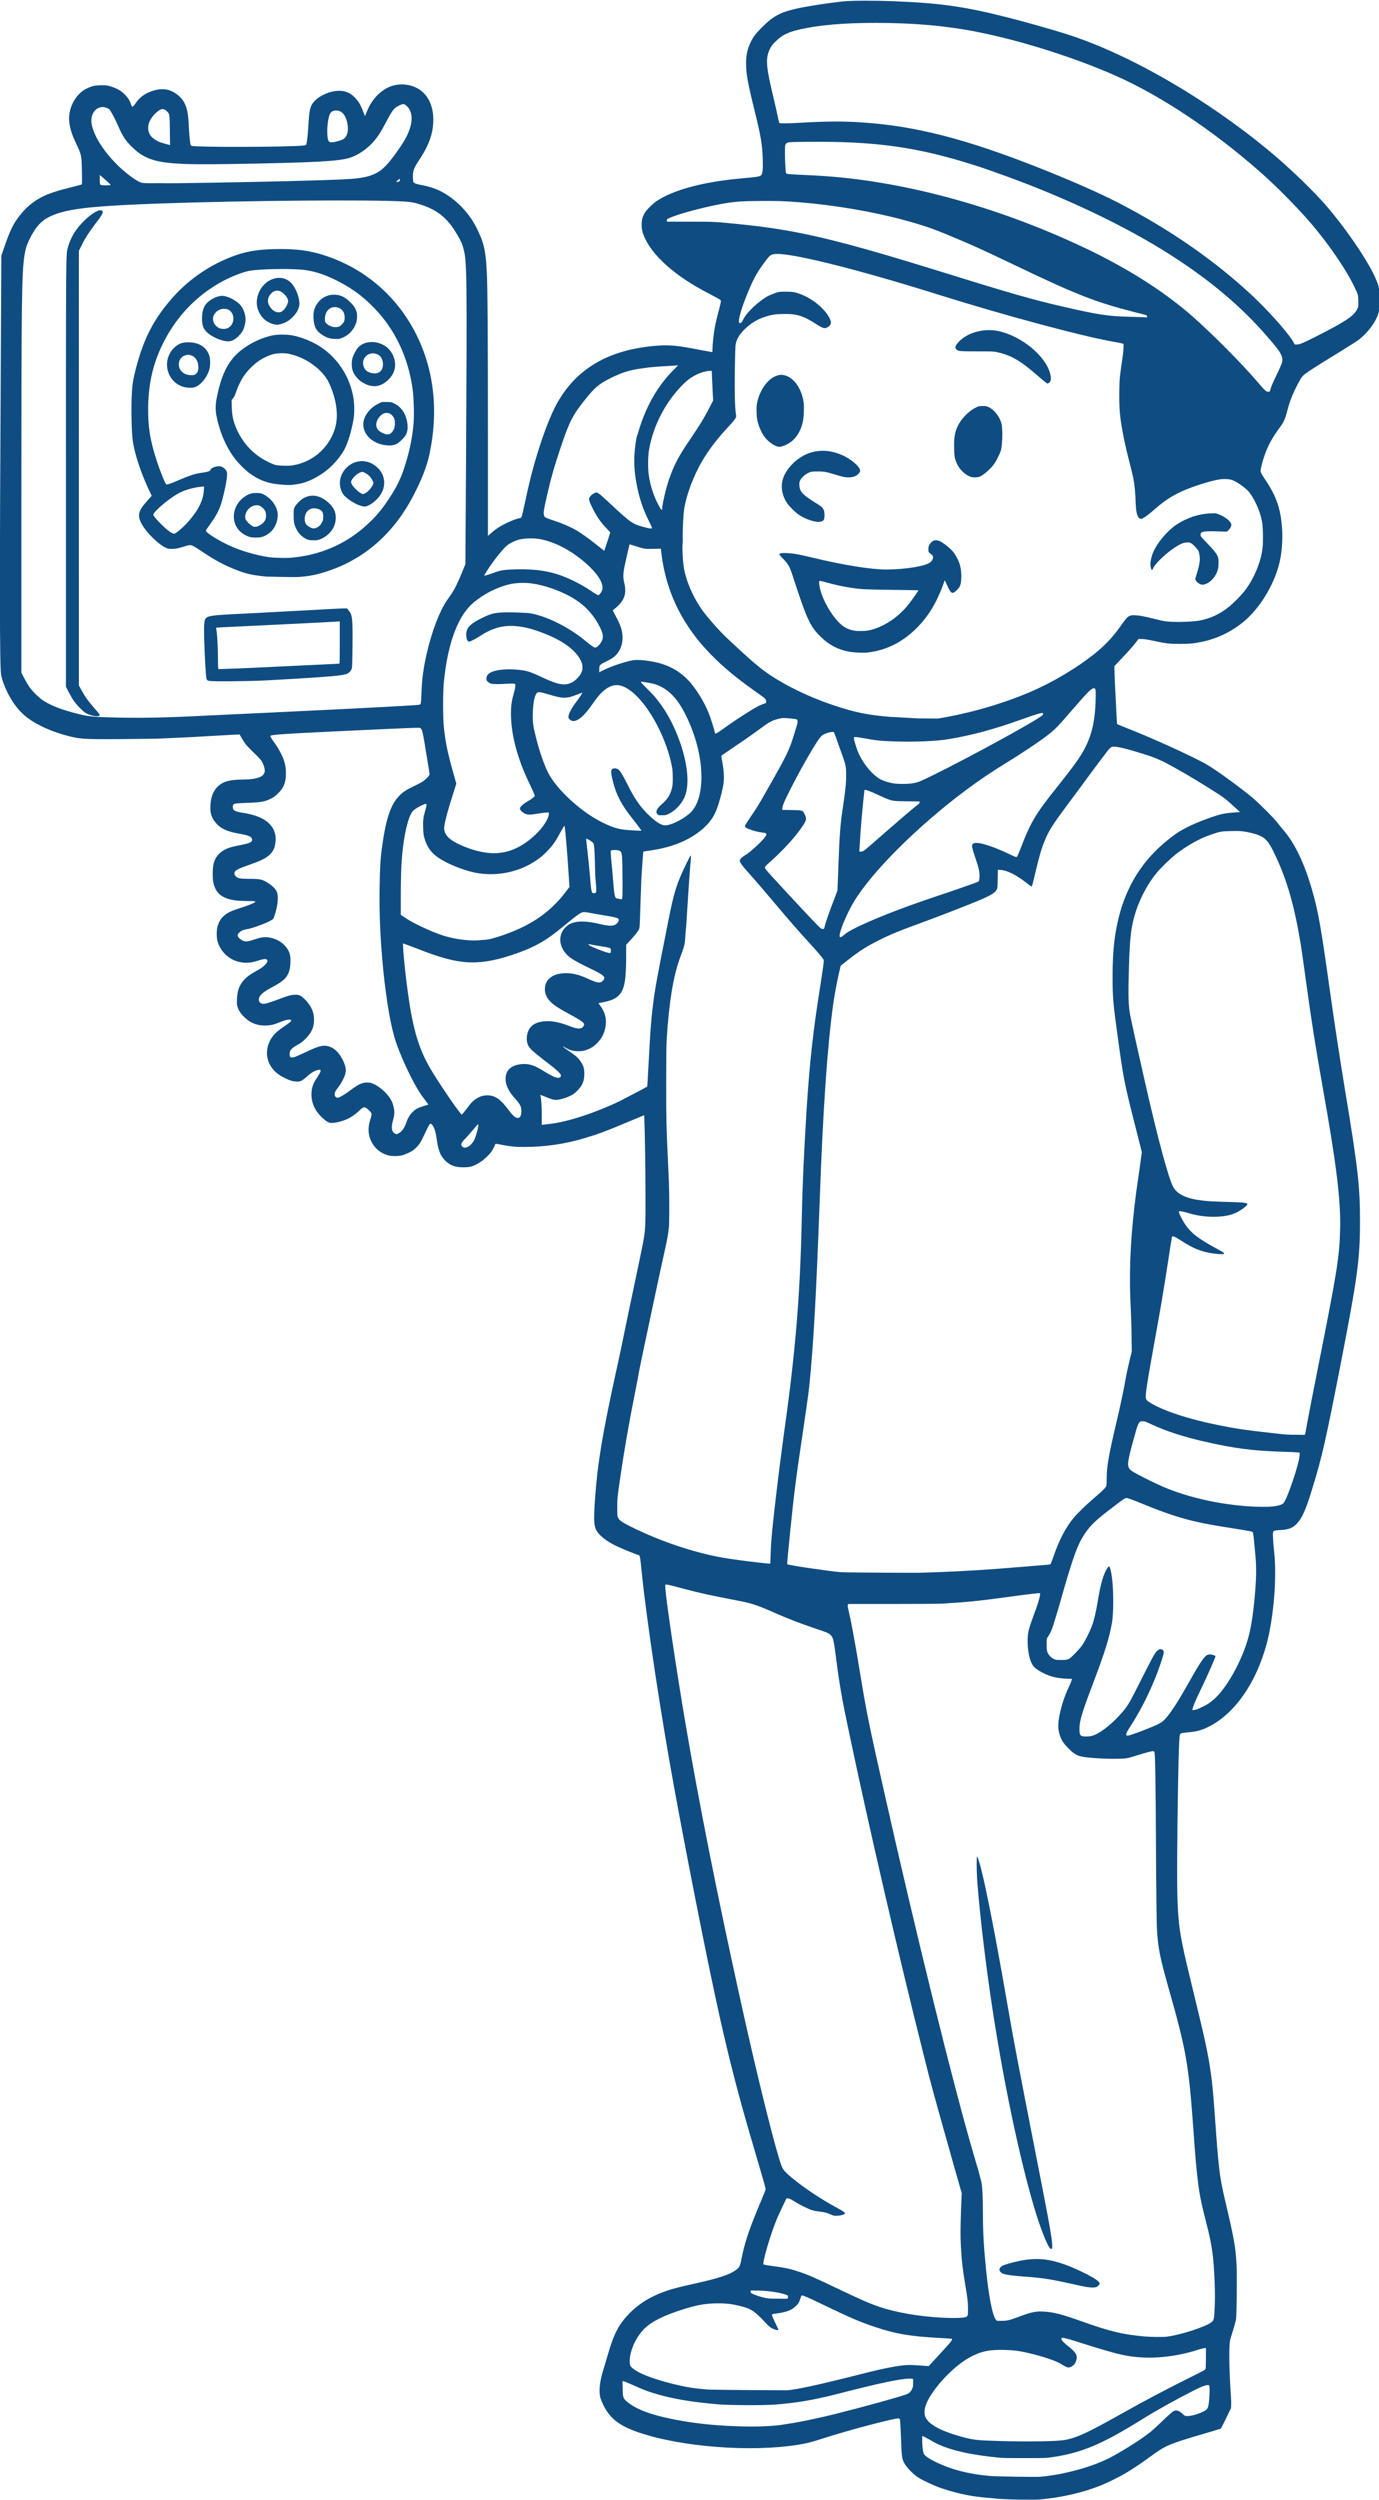<?xml version="1.0" encoding="utf-8"?>
<!-- Generator: Adobe Illustrator 24.0.0, SVG Export Plug-In . SVG Version: 6.00 Build 0)  -->
<svg version="1.1"
	 id="svg1" xmlns:inkscape="http://www.inkscape.org/namespaces/inkscape" xmlns:sodipodi="http://sodipodi.sourceforge.net/DTD/sodipodi-0.dtd" xmlns:svg="http://www.w3.org/2000/svg"
	 xmlns="http://www.w3.org/2000/svg" xmlns:xlink="http://www.w3.org/1999/xlink" x="0px" y="0px" viewBox="0 0 819.9 1486.2"
	 style="enable-background:new 0 0 819.9 1486.2;" xml:space="preserve">
<style type="text/css">
	.st0{fill:#0F4C81;}
</style>
<sodipodi:namedview  bordercolor="#666666" borderopacity="1.0" id="namedview1" inkscape:current-layer="g1" inkscape:cx="-67.212356" inkscape:cy="638.51738" inkscape:deskcolor="#d1d1d1" inkscape:pagecheckerboard="0" inkscape:pageopacity="0.0" inkscape:showpageshadow="2" inkscape:window-height="991" inkscape:window-maximized="1" inkscape:window-width="1920" inkscape:window-x="-9" inkscape:window-y="-9" inkscape:zoom="0.25292968" pagecolor="#ffffff">
	</sodipodi:namedview>
<g id="g1" inkscape:groupmode="layer" inkscape:label="Image">
	<path id="path6" class="st0" d="M618.2,1486c12.6-1.1,24.9-3.9,35.7-8.1c4.1-1.6,11.8-5.4,15.8-7.8c4.3-2.6,8.8-5.6,14-9.4
		c9.4-6.9,11-7.6,32.5-13.9c5.1-1.5,9.4-2.8,9.6-2.9c0.2-0.1,1.6-2.9,3.2-6.2l2.9-6l0.1-2c0.1-1.1-0.1-4.5-0.3-7.5
		c-0.9-13.9-1.1-27.7-0.3-31.1c0.2-0.8,1-3.5,1.8-5.9c0.8-2.5,1.5-5.3,1.7-6.5c0.4-3,0.6-25.5,0.3-32c-0.6-11-1.2-14.7-7.2-40.2
		c-2.6-11.2-3.3-16.5-4.8-36.2c-0.3-4.6-0.9-12-1.2-16.5c-0.8-10.6-1.2-14.6-2-20.7c-1.7-12.2-3.5-20.4-10.6-49.5
		c-6.3-25.8-7.8-33-8.7-43.3c-0.9-10.1-1-24.2-0.6-58c0.4-31.9,0.9-49.4,1.4-50.9c0.3-1,1-1.1,5-1.5c4.9-0.4,7.9-1.2,12.1-3.3
		c15.4-7.7,28-25.6,34.4-48.9c4.3-15.9,6.3-40.1,4.5-55.6c-0.3-2.3-0.5-5.7-0.6-7.7c-0.2-4.6-0.3-4.4,3.6-4.7
		c5.8-0.3,8-1.2,10.6-3.9c3.1-3.3,5.3-8.1,9.1-20.7c5.8-18.7,7.9-28.1,16.9-74.1c10-51.6,11.5-62,11.5-85.1c0-20.3-1.2-31.4-8.6-76
		c-3.7-22.5-6.6-41.7-9.4-61.6c-5.1-36.6-6.9-46.9-10.5-59.2c-4.6-16-10.3-27.9-17.3-35.9c-1.1-1.3-2.6-3.1-3.3-4.1
		c-1.5-2.1-10.6-11.3-14.9-14.9c-6.8-5.7-21-16.1-27-19.6c-7.1-4.2-32.8-16-48.1-21.9c-2.8-1.1-5.2-2.1-5.3-2.2
		c-0.1-0.1-0.4-5.5-1.4-26.2c-0.1-2.8-0.2-5.8-0.2-6.7l0-1.6l3.7-3.9c4.2-4.4,7.7-8.3,9.4-10.6l1.2-1.6h1.9c1.3,0,3.2,0.3,6.7,1
		c7.6,1.7,9.5,1.9,16,1.9c6,0,8.1-0.2,13-1.2c10.3-2.1,20-7.2,27.4-14.2c8.8-8.4,16.1-21.2,18.9-33.2c1.3-5.5,1.9-13.1,1.5-19.5
		c-0.8-12.2-3.3-19.5-10.2-29.8c-2-2.9-2.6-4.1-2.6-5c0-1.1,1.1-5.6,2.1-8.4c2.1-6.3,4.7-11.2,9.7-17.9c2-2.8,2.9-4.7,4.1-9.5
		c1.3-5.1,2.9-9.3,5.9-15.2c1.6-3,2.4-4.5,3.2-5.3c1.9-1.9,5.8-4.4,21.9-14.3c5-3.1,10.1-6.3,11.3-7.2c6-4.5,11.4-12.2,12.2-17.5
		c0.1-0.9,0.3-4,0.3-6.7c0-5.7-0.2-7.3-1.9-11.4c-4.3-10.8-20.1-33.8-33-47.8c-8.1-8.8-20.2-20.3-30.6-28.9
		c-37.3-31-83.2-57.5-119.6-69.2c-8.9-2.9-25.2-7.5-36.3-10.3c-25.1-6.4-39.7-8.5-68.1-9.6c-10.5-0.4-24.2-0.4-29,0.1
		c-8.1,0.8-21.4,2.8-28,4.3c-9.8,2.2-14.2,4.5-21.1,11.6c-3.5,3.6-4.7,5.1-6.3,8.4c-1.9,3.9-2.7,7.6-2.7,12.4c0,6.5,0.8,11,5.1,28.5
		c3.8,15.4,4.6,20.3,4.8,29c0.2,5.8-0.1,8.2-0.9,9.1c-0.9,0.9-1.3,1-14.2,2.2c-21.3,2.1-38,6.7-47.8,13.1c-2.5,1.7-6.4,5.5-7.4,7.4
		c-1.3,2.4-1.7,4-1.7,6.8c0,3.2,0.6,5.4,2.5,9.1c3.9,7.8,12,15.9,23.1,23.4c4.8,3.2,7.7,4.9,14.5,8.5c7.3,3.9,7,3.6,7,4.6
		c0,0.4-0.3,1.8-0.6,3c-1.7,6.3-2.5,9.8-3.1,13c-0.7,3.9-1.3,10.2-1.3,12.5c0,0.8,0,1.5-0.1,1.6c-0.1,0.1-2.9-0.5-6.4-1.1
		c-14.1-2.8-18.5-3.2-26.2-2.7c-29.5,2.2-49.4,14.1-61,36.7c-2.4,4.8-4.9,11-7.5,18.5c-4.2,12.4-7,22.6-9.9,36.4
		c-1.1,5.2-2.2,9.8-2.4,10.2c-0.2,0.5-0.6,0.7-1.3,0.8c-1.5,0.2-5.1,1.6-7.9,3c-3.9,1.9-6.1,3.4-8.5,5.5l-2.3,2l0-58.9
		c0-58.7-0.2-90.7-0.7-98.7c-0.7-12.8-1.8-17.1-6.3-26c-4.7-9.2-12.9-17.4-21.9-21.7c-3.2-1.5-6-2.4-10.1-3.2
		c-3.9-0.7-5.2-1.2-5.4-2.2c-0.1-0.4-0.2-1.7-0.2-3c0-3.7,0.5-4.9,4.7-11.3c4.8-7.4,7.1-13.9,7.4-21c0.5-11.7-5-20-14.6-22
		c-2.7-0.6-6.5-0.5-9,0.2c-6.5,1.7-12.5,7.4-15.6,14.9c-0.4,1-0.9,2.2-1.1,2.6l-0.3,0.8l-0.3-0.8c-0.2-0.5-0.7-1.8-1.2-3.1
		c-1.3-3.2-2.6-5.3-4.6-7.3c-3-3-6.1-4.1-10.1-3.9c-2.6,0.2-4.6,0.6-7.3,1.8c-2.7,1.1-5.1,2.8-6.6,4.4c-2.5,2.8-3,4.6-3.6,15.3
		c-0.3,4.7-0.8,9.4-1.2,10.3c-0.2,0.5-0.4,0.6-1.6,0.7c-8.8,1-64.2,1.1-66.6,0.2c-0.5-0.2-0.6-0.4-0.8-1.9c-0.4-2.6-0.5-3.9-0.8-9
		c-0.4-8.1-0.9-11-2.6-14.5c-1.6-3.2-4.6-5.9-8.6-7.5c-2-0.8-5.3-1-8-0.4c-5.3,1.1-9.5,3.7-12.1,7.5c-0.6,0.9-1.4,1.9-1.7,2.2
		c-0.7,0.6-0.9,0.5-1.5-1.3C77,59,74.4,55.9,71.6,54c-1.8-1.2-4.4-2.3-6.7-2.9c-1.8-0.4-2.6-0.5-5.3-0.4c-3.7,0.1-5.4,0.6-8.4,2.1
		C45,56,40.7,64,41.1,71.3c0.3,4.4,1.3,8,4.1,13.9c3.3,7,3.3,7,3.5,16.9c0.1,6,0.1,7.5-0.2,7.6c-0.2,0.1-3.1,0.9-6.4,1.7
		c-7.7,1.9-12.7,3.5-16.8,5.5c-5.1,2.6-9.1,5.8-12.9,10.4c-4.3,5.3-6.3,9.3-9.7,19.2l-1.9,5.5l-0.3,58.9
		c-0.8,138.7-0.7,186.3,0.2,190.5c1.7,7.7,6.4,16.4,11.7,21.9c5.4,5.6,14.8,10.5,26.1,13.7c8.6,2.4,10.3,2.6,34.6,2.4
		c10.2-0.1,21.1-0.2,24.1-0.4c12-0.5,21.3-1,33-1.7c6.7-0.4,12.2-0.7,12.3-0.6c0,0,0.6,1,1.2,2.1c2,3.4,2.4,4,7.1,8.6
		c4.1,4,4.7,4.7,5.4,6.3c0.5,1,1,2.5,1.1,3.3c0.2,1.4,0.2,1.7-0.2,2.7c-0.9,2-3.5,3.1-8.7,3.6c-1.5,0.1-3.9,0.2-5.4,0.2
		c-3.3,0-6.7,0.5-8.8,1.2c-5.7,2.1-8.8,6.9-9.1,14.3c-0.2,4.5,0.6,7.1,3.2,10.2c2.9,3.5,6.9,5.3,14.7,6.6c5.2,0.9,6.9,1.8,6.9,3.5
		c0,1.4-1.5,2.1-7.8,3.3c-6.3,1.2-9.1,2.4-11.7,4.9c-1.7,1.7-2.8,3.5-3.4,6c-0.6,2.2-0.7,8.5-0.2,11c1.4,7,5.9,10.3,15,11
		c1.6,0.1,4.4,0.2,6.1,0.2c3.1,0,3.9,0.1,3.9,0.5c0,0.4-3.9,2-7,3c-7.4,2.3-9.6,3.4-11.9,5.5c-1.7,1.5-2.9,3.6-3.6,6.3
		c-0.6,2.1-0.6,6.4,0,8.5c1.3,5,5.3,9.5,10.1,11.5c3.8,1.6,8.4,1.8,12.4,0.6c5.5-1.7,6.5-1.8,7.1-0.7c0.7,1.2-2.2,4.1-6.2,6.2
		c-6.5,3.4-9.9,7.1-11.2,12.1c-0.5,2-0.8,6.1-0.6,7.9c0.4,2.8,1.9,5.4,4.9,8.1c3.3,3.1,7.1,4.5,11.7,4.5c3,0,5.1-0.4,8.4-1.8
		c4.2-1.7,6.9-2.2,7.2-1.3c0.2,0.5-0.8,1.4-4.4,3.8c-3.2,2.2-4.9,3.6-6.3,5.4c-4.9,6.3-4.9,14.2,0,20c1.7,2,4,3.7,6.9,5.1
		c3.3,1.6,4.4,1.9,6.7,2.1c1.7,0.1,2.1,0,3.2-0.5c0.7-0.3,2.1-1.3,3.1-2.3c2.2-2,4-3.2,5.8-3.8c1.4-0.5,1.9-0.5,2.4-0.2
		c0.5,0.3-0.2,1.7-2,4.5c-2.5,3.7-3.3,6.1-3.3,10c0,5.2,2.1,9.8,6.4,13.8c2.6,2.4,3.8,3.1,5.7,3.1c2,0,4.7-0.6,7.2-1.5
		c3.5-1.3,6.1-3,9-5.7c2.2-2.1,2.9-2.4,4-1.8c1.1,0.6,3.3,2.7,3.4,3.5c0.1,0.5-0.1,1.5-0.7,3.4c-1.6,5-1.4,9.2,0.6,13.2
		c2.1,4.1,5.2,6.7,9.7,8.1c1.4,0.4,2.3,0.5,4.4,0.5c3.2,0,4.8-0.4,8.2-2c2.1-1,2.8-1.5,4.3-3c2.1-2,2.9-3.4,5.5-9
		c2.2-4.7,2.7-5.5,3.3-5.2c0.8,0.4,1.6,1.7,2.2,3.4c0.6,1.7,0.9,3.1,1.5,7.4c0.4,3,1.4,6.3,2.5,8.2c0.4,0.7,1.5,2.1,2.4,3
		c2.8,2.8,5.9,3.9,10.8,3.9c3.3,0,5-0.4,7.6-1.7c2.3-1.2,4.5-2.8,6.7-5c2-2,3.1-3.6,4-5.7c0.3-0.9,0.8-1.6,0.9-1.6
		c0.2,0,2,0.3,4,0.7c4.7,0.9,7.4,1.2,12.4,1.2c12.8,0,24.7-1.7,36.9-5.4c8-2.4,13-4.3,25.8-9.7l9.1-3.8l0.1,2.4
		c0.3,5.8,0.7,30.5,0.7,46.5c0,20.8,0.1,19.4-3.2,35.5c-1.2,5.7-3.6,17.3-5.4,25.7s-4,19.3-5,24.1s-2.6,12.6-3.7,17.3
		c-8.4,38.4-11.2,55.3-12.7,76.3c-0.8,11.2-0.7,15.4,0.3,18c1.4,3.5,5.9,7.3,12.7,10.5c3.1,1.5,12.3,5.2,12.8,5.2
		c0.1,0,0.4,0.2,0.6,0.4c0.3,0.3,0.6,2.1,1.2,8.5c3,29.8,11.5,86,19.5,129.7c7.3,39.8,18.1,94.9,24.6,124.9
		c6.9,32.2,13.4,57.5,22.6,88.5c5.2,17.6,7.1,24.2,7.1,24.9c0,0.7-0.8,2.6-5.2,13.1c-4.8,11.6-7.6,20.2-9.2,28.8
		c-0.7,3.8-1.2,4.8-3.1,6.2c-3.8,2.8-10.1,4.9-24.4,8.1c-4.1,0.9-8.9,2-10.7,2.5c-12,3.1-21,7.9-27.9,14.8
		c-6.6,6.6-9.7,12.4-13.3,25c-0.7,2.5-1.8,6-2.3,7.8c-2.7,8.3-3.3,14.5-1.9,18.6c0.2,0.6,0.9,2.2,1.5,3.5c4.4,9,10.9,13.5,26,17.9
		c27.6,8.1,69.1,10.2,94.5,4.9c1.8-0.4,5.9-1.5,9.2-2.6c16.6-5.4,44.6-12.7,46.1-12.2c0.2,0.1,0.5,0.4,0.6,0.8
		c0.1,0.4,0.4,5,0.6,10.7c0.4,11,0.5,12.3,1.9,15c1.3,2.5,5.1,6.5,8.3,8.6c2.2,1.5,8.7,4.5,12.1,5.8c3.5,1.3,9.1,2.9,13.3,3.9
		c5.7,1.3,10.4,2,19.1,2.7C596.1,1486.1,614.4,1486.3,618.2,1486L618.2,1486z M588.3,1472c-8.4-0.8-14.7-2-21.2-4
		c-8.2-2.6-16.2-6.6-17.7-8.9c-0.6-0.9-1-4-1.1-7.5l0-3.3l0.7,0.2c0.4,0.1,2,1,3.6,1.9c3.9,2.3,6.7,3.6,10.5,4.9
		c7.8,2.6,16.3,4.3,29.5,5.7c3.4,0.4,6.2,0.4,16.5,0.4c11.8,0,12.7,0,16.2-0.5c17.8-2.6,29.7-7.6,53.5-22.4
		c9.3-5.8,20.4-11.9,30.2-16.9c5.5-2.8,7.7-3.6,9.1-3.6c0.9,0,0.9,0,1,1.2c0.2,1.4,0,6.7-0.4,9.5c-0.4,2.9-0.8,3.7-2.6,4.7
		c-3.1,1.7-7.6,3-10.1,3c-1.5,0-1.5,0-2.9-1.3c-2.4-2.2-3.9-2.5-5.7-1.4c-0.6,0.4-3.2,2.7-5.9,5.3c-5.8,5.5-7,6.6-9.9,8.7
		c-5.5,4.1-15.9,10.5-21.9,13.6c-10.9,5.5-26.6,9.8-41,11.2C616.3,1472.7,592,1472.4,588.3,1472L588.3,1472z M589.9,1451.1
		c-9.7-0.3-12.4-0.7-19.6-2.8c-7.9-2.3-13-4.5-16.6-7.2c-1.6-1.2-2.5-2.3-3.4-3.9c-0.8-1.5-0.8-4.6,0-6.9
		c2.9-8.8,15.9-23.1,26.1-28.7c6.8-3.7,11.8-4.8,21.2-4.5c5.5,0.2,8,0.5,13.3,1.7c9.9,2.3,17.4,4.9,20.9,7.2
		c1.7,1.1,3.1,1.7,3.9,1.5c2.1-0.4,3.7-2.1,4.3-4.5c0.7-2.8-0.4-4.6-5-8.2c-2.6-2.1-3.9-3.4-3.9-4.2c0-0.6,0.1-0.7,0.7-0.7
		c1.1,0,4.7,1,14,4c9.5,3,16.5,5,20.9,6c13.9,3.1,29.7,2.1,45.3-2.8c1.9-0.6,3.8-1.1,4.2-1.1h0.8v5.7c0,3.2-0.1,6.1-0.2,6.5
		c-0.1,0.7-0.5,0.9-7.7,4.5c-14.4,7.1-28.7,14.7-42.8,22.6c-20.9,11.8-27.9,14.9-35.4,15.6C624.3,1451.6,605,1451.7,589.9,1451.1
		L589.9,1451.1z M436.2,1442.4c-12.8-0.5-23.8-1.7-35.5-4c-13.8-2.7-22.5-6-28-10.6c-2.2-1.9-2.4-2.5-2.5-7.8l-0.1-4.4l0.9,0.2
		c0.5,0.1,2.8,1.1,5.2,2.1c5.7,2.6,7.7,3.4,11.8,4.7c10.6,3.4,23.5,5.6,39.7,6.9c6.5,0.5,26.5,0.6,32.8,0.1
		c12.3-0.9,22.5-2.6,35.2-5.8c3.3-0.8,9.4-2.4,13.5-3.4c17.9-4.5,29.5-6.7,32.7-6.2l1,0.2l0,2.3c0,1.9-0.1,2.6-0.6,3.6
		c-0.7,1.6-1.9,2.7-3.7,3.3c-4.4,1.6-25.3,7.4-42.5,11.7c-12.2,3-21.1,4.8-31.8,6.4C457.3,1442.6,448.1,1442.9,436.2,1442.4
		L436.2,1442.4z M420.3,1420.6c-7.6-0.6-12.5-1.4-19.8-3.2c-12.9-3.2-21.2-6.5-24.7-9.7c-1.2-1.1-1.4-1.6-1.4-3.9
		c0-6.2,3.7-14.4,8.7-19.3c4.3-4.3,11.4-7.8,22.6-11.4c8.2-2.6,13-3.5,19.6-3.7c5.5-0.1,9.1,0.2,14,1.4c7.4,1.8,9,2.8,16.3,10.6
		c1.7,1.8,2.5,2.4,3.7,3c1.9,0.9,3.5,1.2,3.5,0.7c0-0.2-0.9-2.1-1.9-4.2c-1-2.1-1.9-4.1-1.9-4.5c0-0.6,0-0.6,2.8-1
		c6.1-0.8,9-2,11.6-4.6c1.5-1.5,1.6-1.7,2.3-3.8c0.5-1.5,0.8-2.3,1.1-2.3c0.6-0.1,3.5,1.1,13,5.7c15.3,7.4,21.6,10.1,30.6,13.1
		c12.6,4.2,20.7,5.5,38.5,6.5c3.8,0.2,7,0.4,7.1,0.5c0.3,0.3-0.3,1.3-1.4,2.6c-0.7,0.8-3.7,4.2-6.8,7.5l-5.6,6.1l-2-0.1
		c-1.1-0.1-3.6-0.3-5.6-0.4c-7.2-0.6-14.5,0.6-35.2,5.9c-22.1,5.6-36.2,8.7-41.7,9C463.1,1421.1,424.1,1420.9,420.3,1420.6
		L420.3,1420.6z M680.6,1389.1c-13.3-1.2-20.5-3-36.9-8.8c-12.4-4.4-17.2-5.7-23.2-6c-4.5-0.3-7.4,0.3-14.8,3.1
		c-5.9,2.2-6.7,2.3-10.1,2.4l-2.9,0l-0.6-0.7c-2.1-2.6-4.4-14.7-6-31.5c-1.2-11.9-1.7-21.3-1.7-32.5c0-8.1-0.3-14.3-0.8-17.3
		c-0.2-1.1-1.1-4.4-1.9-7.4c-0.9-2.9-2.2-7.5-3-10.2c-12-40.9-34.2-131-53.3-216.1c-8.8-39.2-10.2-46-13.9-68.6
		c-3.1-19.1-5.5-31.8-7-38.2c-0.5-2.1-0.6-2.7-0.4-3.1l0.3-0.6l26.1,0c15.3,0,27.6-0.1,29.8-0.2c15.9-1,20.8-1.5,39.3-4
		c12.4-1.7,18.4-2.4,18.7-2.2c0.5,0.3-0.6,4.5-2.2,9c-4.4,11.8-5,14-5.1,18.3c-0.2,7.2,1.4,14.2,3.9,16.6c3.1,3,9.5,5.9,14.6,6.5
		c2.1,0.3,5.1,0.5,6.8,0.5l1,0l-0.2,0.9c-0.1,0.5-0.8,2.3-1.6,3.9c-2.6,5.6-4.4,11.1-5.5,16.6c-1.2,5.9-1,9,0.4,12.9
		c1,2.7,2.2,4.4,4.9,7.1c3.8,3.8,5.6,4.7,10.9,5.3c7.6,0.9,20,1.1,23.7,0.5c1.1-0.2,3.9-0.9,6.1-1.7c4.5-1.4,8.5-2.5,9.5-2.5
		c0.5,0,0.7,0.2,0.9,0.6c0.4,1.2,0.7,15.6,0.9,57.2c0.1,22.8,0.4,43.7,0.5,46.5c0.6,12.3,1.6,17.5,7.3,37.7
		c10.2,35.8,11.7,44.7,14.4,82.5c2.3,32.1,3.1,38.3,7.7,55.9c3.5,13.5,4.4,20.1,5,36.2c0.2,5.5,0.2,9.5,0,14c-0.3,7-0.4,7.7-1.9,8.9
		c-3.6,2.8-18.1,7.5-26.5,8.6C691.9,1389.5,684,1389.4,680.6,1389.1L680.6,1389.1z M652.1,1359.6c0.9-0.5,1.7-1.4,1.7-2
		c0-1.2-3.3-3.4-9.4-6.4c-16.1-7.8-25.4-9.6-38-7.1c-4.8,1-9.7,2.4-10.8,3.2c-1.6,1.2-1.8,2.4-0.5,3.7c1.2,1.2,4.6,1.8,14,2.5
		c10.3,0.7,15.9,1.6,27.1,4.1c4,0.9,8.2,1.8,9.4,2C648.4,1360.1,651.1,1360.1,652.1,1359.6L652.1,1359.6z M625.5,1336.6
		c0.6-2-0.7-10.1-6.3-38.7c-15.1-77.1-16.2-82.9-21.5-113.4c-5.4-31.1-11.3-61.5-14.4-73.5c-1-3.9-2.1-7.3-2.4-7.3
		c-0.3,0-0.3,8.4,0.1,14.1c1.7,23.5,6.5,62.3,11.8,93.6c8.2,49.2,19.6,97.6,27.7,117.5C623.2,1335.7,624.9,1338.3,625.5,1336.6z
		 M559.9,1377.9c-13.5-0.7-27.4-3.1-37.3-6.5c-5.8-2-11.1-4.3-25.3-11.1c-12.6-6-16.8-7.9-22.3-9.7c-5.3-1.8-8.1-2.4-18.6-3.8
		c-1.1-0.2-2.2-0.4-2.4-0.5c-1-0.6,4.2-18.3,7.9-27.1c0.5-1.2,2-4.5,3.3-7.2l2.4-5h0.9c0.6,0,1.3,0.3,2.3,0.9c4,2.4,5.2,3.1,7.8,4.3
		c3.7,1.8,4.6,2.1,8.4,2.6c3.8,0.5,4.5,0.7,7,1.8c1.8,0.8,2,0.8,4,0.7c2.2-0.1,4.4-0.8,4.4-1.4c0-0.5-1.2-1.4-4.6-3.2
		c-9.8-5.3-19.5-11.8-26.8-17.8c-3.2-2.6-5-4.5-5.8-6c-2.8-5.5-14.5-52-25.1-100.4c-13.9-63-24.6-117.1-32.7-164.8
		c-5-29.4-11.2-71-11.8-79.2c-0.1-2-0.1-2.3,0.2-2.4c0.5-0.2,1.8,0.1,10.1,2.3c11.3,3,15.2,3.8,32.7,7.2c8.3,1.6,11.1,2.5,21.4,7
		c9.1,4,14.7,6.2,24.8,9.6c6.6,2.2,7.9,2.7,8.9,3.7c1.7,1.5,2,3,3.5,14.6c1.8,14.5,3.5,24.1,7.9,44.8
		c11.2,53.4,29.5,132.6,44.2,190.9c4.6,18.4,5.2,20.5,17.8,65.2l4.7,16.5l-0.4,9.9c-0.4,11.6-0.4,15.6-0.1,21.5
		c0.5,9.1,1,13.3,2.5,22.4c0.6,3.4,1.2,7.5,1.4,8.9c0.4,3.1,0.5,9.1,0.1,10c-0.1,0.3-0.5,0.7-0.9,0.9
		C572.8,1378.1,567.1,1378.3,559.9,1377.9L559.9,1377.9z M455.1,1366.2c-2.5-0.5-6.2-1.7-7.7-2.5c-0.9-0.5-1.1-0.6-1.1-1.2v-0.7l4,0
		c5.7,0,13.3,1.1,16.8,2.4c1.3,0.5,1.4,0.5,1.4,1.4c0,0.7-0.1,0.9-0.4,1c-0.2,0.1-2.8,0.1-5.6,0
		C458.6,1366.7,456.7,1366.5,455.1,1366.2L455.1,1366.2z M643.5,1032.2c-1.4-0.4-1.7-1.2-1.7-4.3c0-4.8,1.4-9.4,7.8-26.3
		c7.5-19.8,9.9-27.7,11.5-36.6c1.1-6.2,1-19.9,0-27.3c-0.4-3.1-1-5.6-1.4-6.1c-0.3-0.4-0.3-0.4-0.8,0c-0.3,0.3-0.8,1.1-1.2,1.8
		c-2.1,4-3.3,8.6-4.8,17.3c-2,11.8-3,15.1-6.1,21.4c-2.7,5.5-3.7,6.9-8,11.3c-3.3,3.3-3.6,3.5-7.8,3.5c-3,0-3.3,0-4.5-0.6
		c-1.6-0.8-3.3-2.6-3.8-4.2c-0.3-1-0.4-1.9-0.4-4.5c0-3.3,0-3.3,0.7-4.4c1.7-2.7,2.1-3.5,3.3-7.2c0.7-2.1,2.2-7.2,3.4-11.2
		c8.7-30.9,11.3-37.7,16.5-44.7c3.2-4.3,6.7-7.4,15.8-14.3c6.1-4.7,6.9-5.2,7.9-5.2c0.5,0,3.3,1,7.5,2.7c21.3,8.8,31.8,11.7,53.6,15
		c6.5,1,11.6,1.9,12.9,2.2c0.6,0.2,1,0.4,1.1,0.8c0.1,0.3,0.3,1.9,0.5,3.6c0.1,1.7,0.5,5.1,0.7,7.5c0.7,6.5,0.8,11.7,0.5,17.4
		c-0.7,12.5-2,22.9-3.7,30.6c-3.1,13.9-12.3,31.5-20.5,39.2c-2.6,2.4-4.4,3.7-8,5.4c-2.3,1.1-3.4,1.5-4.3,1.6l-1.3,0.1l0.2-0.9
		c0.3-1.4,1.2-3.7,4.5-10.6c4.8-10,9.1-19.9,9.1-20.6c0-0.3-2.3-1-3.3-1c-0.5,0-1.3,0.2-1.6,0.3c-1.7,0.9-3.9,4-8.3,11.7
		c-7.8,13.8-10.3,17.9-13.7,22.6c-3,4.1-4.5,5.6-7.5,7c-5.1,2.4-16.4,6.7-17.9,6.7c-1.4,0-1.1-1.3,1.6-5.4
		c5.7-8.8,10.4-17.9,15-29.2c2-5,4.4-12,4.8-14c0.3-1.6,0-2.3-1.1-2.7c-0.9-0.3-1.6-0.1-2.6,0.8c-1.6,1.4-3.2,4.5-11.5,21
		c-5.5,10.9-6.4,12.4-10.9,17.3c-5.8,6.4-12.6,11.4-16.5,12.3C647.2,1032.5,644.8,1032.5,643.5,1032.2L643.5,1032.2z M499.8,934.7
		c-7.9-0.7-30.6-4.1-31.7-4.7c-0.2-0.1,0.2-4.6,1.6-18.3c2.4-23.9,3.3-31.1,8-62.6c2.7-18.4,3.4-23.4,4-30.5
		c2.2-23.7,3.7-51.8,5.6-103.1c2-56.1,4.6-93.6,8.2-119.3c0.7-5,2.4-13.9,3.7-19.3l0.6-2.7l3.4-2.7c7.4-5.9,11.6-8.6,19.2-12.4
		c6.9-3.5,11.5-5.4,25.7-10.6c11.9-4.4,20.4-7.7,29.1-11.2c11.3-4.5,14.1-6.1,15.4-8.4c0.5-0.9,0.5-1.4,0.6-6.4l0.1-5.4l1.5,0.1
		c4,0.2,9.4,2.9,15.5,7.7c1.5,1.2,2.9,2.2,3,2.2c0.3,0,0.8-2,2.5-9.2c2.2-9.3,3.5-13.7,5.6-18.7c2.3-5.5,4.7-9.2,12.4-19.6
		c2.7-3.6,8.3-11.1,12.3-16.6c4-5.5,7.9-10.6,8.4-11.3c0.6-0.7,1.8-2.4,2.8-3.7s2.1-2.8,2.7-3.2c0.9-0.8,1.1-0.9,2.3-0.9
		c2.5,0,8.2,1.4,18,4.5c6.8,2.1,10.4,3.7,18.6,8.3c7.6,4.2,17,9.9,25.5,15.4c3.5,2.3,4.8,3.3,8.5,6.7l4.4,4l-2.8,0.2
		c-6.6,0.4-9.1,1-17.1,3.9c-8.3,3-15.1,6.4-19.5,9.7c-8.3,6.2-14.9,12.8-20,20.2c-5.1,7.2-9.2,16.1-11.8,25.1
		c-3.3,11.7-4.6,22.7-4.6,38.2c0,12.7,0.2,15.6,3,35.9c3.4,24.9,3.9,27.6,10,51.6l4.4,17.4l-1.5,10.8c-1.9,13-2.1,14.8-2.9,21.4
		c-2.6,23-3.3,41.1-2.1,63c0.2,3.8,0.4,10.7,0.4,15.2l0.1,8.2l-1.1,4.4c-0.6,2.4-1.4,6.2-1.9,8.4c-2.1,11.5-3.6,18.6-6.2,29.6
		c-4.5,19-5.7,26.1-5.7,32.9c0,2.8-0.1,4.1-0.3,4.7c-0.4,1-2.6,3.1-7.5,7.3c-4.7,4-9.6,8.8-12,11.7c-4.8,5.9-8.5,13.1-11.8,22.7
		c-0.8,2.3-1.6,4.4-1.8,4.6s-1.1,0.4-2.2,0.4c-1,0.1-7.5,0.6-14.3,1.2c-20.1,1.7-34.6,2.6-50.8,3.2c-4,0.1-7.9,0.3-8.7,0.3
		C545.4,935.2,502.5,934.9,499.8,934.7L499.8,934.7z M450.4,928.9c-6.2-0.7-15.5-1.9-20.6-2.8c-17-3-37.1-9.7-54.2-18.2
		c-5.3-2.6-7.1-3.8-7.9-5.2c-0.6-1.1-0.7-1.2-0.7-5.3c-0.1-5.3,0.1-7.8,1.8-19.1c2.4-16.3,4.9-31,8.9-51c1-5.2,2.2-11.2,2.5-13.2
		c0.7-3.8,13.6-64.6,15.3-71.8c1.1-4.8,1.8-8.8,2.2-12.4c0.3-3.3,0.3-19.3,0-27c-0.1-3.2-0.4-9.3-0.6-13.5c-0.9-20.2-1-22.9-1-44.6
		c0-15.4,0.1-23.7,0.3-27.1c1.4-22.1,3.9-37.2,7.9-48.2c2.6-7,2.9-8.1,3.1-11.9c0.1-1.9,0.3-4.6,0.5-6.1c0.1-1.5,0.5-6.2,0.7-10.5
		c0.9-14.4,1.5-22.8,1.9-27.4c0.2-2.5,0.4-4.7,0.3-4.8c-0.2-0.4-0.5,0.2-2.6,4.4c-6,12.4-7.4,16.8-11,35.1
		c-6.7,33.6-7.8,39.9-8.9,48.7c-1.2,9.4-1.7,16.8-2.7,35.8c-0.4,7.2-0.7,13.1-0.8,13.2c-0.1,0.2-12.1,6.5-16.3,8.6
		c-5.8,2.9-14.2,6.3-21.4,8.7c-8.2,2.7-14.3,4.2-20.3,4.9c-1.7,0.2-3.4,0.4-3.9,0.5l-0.8,0.1l0-5.8c0-5.9-0.3-9.6-0.7-11.1
		c-0.1-0.4-0.2-0.8-0.1-0.9c0.1-0.1,1.5,0.5,3.3,1.2c4.3,1.8,5.4,2,8,1.5c2.5-0.5,5.7-1.7,7.6-2.8c0.8-0.4,2.2-1.6,3.2-2.6
		c3-3,4.2-6,4-10.7c-0.1-2.9-0.8-4.7-2.6-7.1c-1.4-1.9-2.9-3.2-6.8-5.8c-3.9-2.6-4.5-3.4-1.2-1.5c2.1,1.2,4.3,1.8,6.9,1.8
		c2.7,0,4.4-0.4,7.1-1.7c1.6-0.8,2.4-1.4,4.1-3c3-3,4.6-6.2,5.2-10.5c0.6-4.3-0.4-8-3.2-11.9l-1.1-1.5l2.7-0.5
		c4.9-1,7.5-2.1,9.6-4.3c3.2-3.4,4.2-8.8,4.2-23.7l0-6.2l2.3-2.5c2.6-2.8,4.5-5.2,5.3-6.6c0.4-0.9,0.5-1.7,0.8-12.3
		c0.2-6.2,0.5-13.8,0.6-16.9c0.3-5.9,1.1-16.9,1.2-17.1c0,0,2-0.4,4.4-0.7c13.5-1.9,24.5-6.7,32.1-13.9c3.6-3.4,5.8-6.8,7.4-11.3
		c1.1-3.1,2.6-8.3,3.3-11.9c1.1-5,0.9-9.7-0.5-16.8c-0.3-1.7-0.4-2.3-0.2-2.5c0.2-0.1,3.2-2.2,6.7-4.6c7.6-5.1,13.3-9.1,17.7-12.4
		c4.2-3.1,5.9-4,10.2-5c1.7-0.4,2-0.4,5.9-0.1c4.4,0.4,4.7,0.5,4.7,1.8c0,1,0,1.1-1.9,7.2c-3.1,10.2-4,12.1-17.4,35.6
		c-3.4,6.1-5.5,9.5-8.8,14.2c-1.6,2.4-3,4.6-3.1,4.9c-0.1,0.4,0,0.8,0.2,1c0.8,0.9,6.1,2.7,9.6,3.1c2.6,0.3,3,0.6,2.8,1.5
		c-0.5,1.9-8.9,9.9-12.5,12c-1.8,1-3.3,2.6-3.3,3.3c0,0.9,1.5,3.1,4.9,6.8c4.5,5.1,8.1,9.2,14.9,17.3c7.5,8.9,13.6,16,18,20.8
		c10.4,11.4,12.2,13.6,12.2,14.6c0,1.1-0.7,5.9-2,14.4c-4.3,26.7-6.4,45.7-8.2,73.7c-1.6,26-2.5,45.1-2.9,65.1
		c-0.9,44-3.6,77.9-10,123.6c-2.5,18.2-4.1,30.9-6.3,50c-1.5,13.7-2,18.8-2.2,25.8c-0.1,2.8-0.2,5.3-0.2,5.5
		C458.1,929.8,458.5,929.8,450.4,928.9L450.4,928.9z M743.1,895.6c-18.3-1.2-36.4-5.3-50.9-11.4c-5.5-2.3-16.9-8-19-9.5
		c-3.4-2.4-3.4-3.7,0.6-18.3c3-11,3.2-11.4,5.6-11.4c1.3,0,1.8,0.2,5,1.7c8.9,4.2,19.2,7.5,31.9,10.4c17.3,4,29.1,5.5,46.2,6
		c4.2,0.1,8.3,0.3,9,0.4l1.2,0.1v1.4c0,4.4-7.3,26.2-9.6,28.7c-0.7,0.7-2.5,1.4-4.7,1.7c-1,0.1-2,0.3-2.4,0.3
		C754.6,895.9,746.5,895.9,743.1,895.6z M759.2,852.3c-17.7-1.9-24.2-2.9-34.2-4.9c-18.6-3.7-34.2-8.9-41.7-13.8
		c-2.2-1.4-2.3-2-1.9-6c0.4-3.6,1.8-12.1,5.1-30.3c3.2-17.4,5.5-31.1,8.1-48c1.1-7.4,2.1-13.6,2.2-13.9c0.3-0.8,1.6-0.3,5.5,2.2
		c7.2,4.7,11.9,6.6,18.9,7.6c2.8,0.4,6.3,0.6,6.5,0.3c0.4-0.4-0.2-0.9-2.2-2c-12.8-6.8-17.4-10.3-21.2-16.1c-1.3-2-3.1-5.5-3.3-6.5
		c-0.1-0.8-0.1-0.8,0.8-0.8c0.5,0,2.3,0.4,4,0.9c5.7,1.7,10.3,2.4,15.7,2.4c5.9,0,10.3-0.8,14-2.7c2.3-1.1,5.5-3.5,6-4.4
		c0.6-1.2-0.7-1.4-10.8-1.7c-9.9-0.3-12.4-0.4-16.2-0.9c-8.8-1-14.5-3.6-16.9-7.9c-2.7-4.7-9.2-28.9-16.3-60.1
		c-4.2-18.4-9-40.1-9.4-42.5c-1-5.6-1.2-11.5-0.7-27.4c0.3-12.2,0.8-18.9,1.8-24.7c1.9-11,7.3-23,14.5-31.9c2.3-2.9,8.6-9,11.7-11.4
		c7.1-5.4,14-9.3,21.1-11.7c4.9-1.7,6.1-1.9,11.4-2c5.6-0.2,8.1,0.1,12.6,1.2c7.6,1.9,9.5,3.7,14.1,13.6
		c6.7,14.1,11.1,29.4,14.7,50.9c0.8,4.7,2,13.4,3.7,25.7c2.9,21.4,5.7,38.8,9.6,60.8c8.1,45.3,10.8,67.1,10.4,84.2
		c-0.4,16.9-1.9,26-13.1,82.2c-3.9,19.5-6,30.6-6.9,35.5c-0.3,2.1-0.7,4-0.9,4.3l-0.2,0.6l-5-0.1
		C767.5,853.1,763.1,852.8,759.2,852.3z M275,681.8c-1.3-1.2-1-2.2,1.6-4.8c1.1-1.2,2.9-3.2,4-4.5c1.1-1.3,2.3-2.8,2.8-3.3l0.9-0.9
		l0.1,0.7c0.1,1-1.2,5.7-2.1,8C280.7,680.9,276.8,683.5,275,681.8L275,681.8z M234.6,673.8c-1.8-1.1-2.1-3.6-1-7.5
		c0.9-3.2,1.1-5,0.6-7.4c-0.5-2.5-1.1-4.2-2.6-6.4c-2.2-3.3-6.4-6.8-10-8.3c-1.2-0.5-1.9-0.6-3.4-0.6c-2.9,0-5.1,1-10.3,4.9
		c-3.1,2.3-5.7,3.8-6.8,4.1c-0.6,0.1-0.9,0-1.4-0.4c-0.6-0.5-0.7-0.8-0.7-1.6c0-1.2,0.6-2.3,2.4-4.6c1.6-2.1,3.6-5.9,4-7.9
		c0.5-2.4,0-4.7-1.7-8.1c-2.3-4.5-5.1-7.1-8.6-8c-3.1-0.8-5.7-0.1-13.3,3.5c-5.5,2.6-6.9,3.2-8.2,3.2c-1.1,0-1.4-0.5-1.4-2
		c0-2.4,1-3.5,5.9-6.2c2-1.1,5.3-4.5,6.5-6.5c1.4-2.4,2-4.3,2.1-7.1c0.2-4.9-1.7-9.2-5.7-13c-2.2-2.1-3.2-2.6-5.7-2.5
		c-2.2,0-4.2,0.6-11.3,3.3c-4.9,1.8-7.1,2.4-8.3,2c-1.9-0.6-2.4-2.7-1.1-4.5c1.1-1.7,3.1-3.1,7.6-5.5c3.7-2,5.5-3.2,7-4.7
		c2.4-2.4,3.5-5.7,3.5-10.7c0-3.6-0.5-5.3-2.2-7.7c-2.2-3.1-5.7-5.3-9.7-6.1c-3.1-0.6-5.1-0.4-9.1,0.9c-4.1,1.4-5.6,1.6-7.2,0.9
		c-1.9-0.9-3.2-2.2-3.2-3.3c0-0.8,1.3-2.1,2.7-2.8c0.7-0.3,2-0.7,3-0.8c3.1-0.5,11.3-3.5,14.3-5.3c1.3-0.8,1.3-0.8,2-3
		c1.8-5.3,2.4-10.9,1.4-13.6c-0.6-1.6-2.5-3.7-4.8-5.2c-3.8-2.5-5-2.8-11.6-2.8c-5.6,0-7.1-0.3-8.2-1.6c-0.9-1-0.9-2.1-0.2-3
		c0.7-0.8,3.2-2,7.4-3.4c7.7-2.7,10.6-4.1,13-6.3c2.1-2,3.1-4.1,3.5-7.5c0.6-5.1-1.3-9.4-5.3-12.4c-3.2-2.4-7.6-4-13.7-5
		c-5.2-0.8-6.4-1.5-6.4-3.5c0-1.3,0.5-1.9,1.9-2.1c0.6-0.1,3.8-0.3,7.2-0.4c8-0.3,10.2-0.7,14-2.7c1.4-0.7,2.4-1.5,3.9-3
		c3.4-3.4,4.6-6.4,4.6-11.8c0-3.3-0.3-5.1-1.3-8.1c-0.8-2.4-3-6.5-4.6-8.8c-2.4-3.3-3.4-4.9-3.4-5.3c0.2-0.8,6.8-1.3,45.5-3.1
		c43-2,43.2-2,43.8-1.6c1,0.7,1.4,2.1,3.8,17.2c0.9,5.3,1.6,9.9,1.6,10.2c0,0.8-2.1,3-4.2,4.4c-1,0.7-3.4,1.9-5.3,2.8
		c-4.2,2-6.2,3.3-8.3,5.4c-5.3,5.3-8.2,13.9-10.5,31.1c-1,7.3-1.2,12-1.4,24.1c-0.2,15,0.3,26.8,1.6,42.3c1.5,17.9,4.2,35.6,7,45.5
		c1.9,6.9,6.6,18,11.6,27.4c2.4,4.4,4.3,7.5,6.9,10.8c1.1,1.4,2,2.6,1.9,2.6c0,0-1.2,0.4-2.6,0.8s-3.2,1.1-4,1.5
		c-2.8,1.5-5.3,4.6-6.5,8.3c-1,3.2-2.8,5.7-4.7,6.5C236.1,674.4,235.6,674.4,234.6,673.8L234.6,673.8z M305.8,663.8
		c-0.7-0.5-2.1-2.1-3.5-4c-4.9-6.5-8-8.6-12.7-8.6c-3.1,0-6.1,1.3-8.8,3.9c-0.7,0.6-2.1,2.4-3.2,3.9s-2.3,2.9-2.6,3.2l-0.5,0.5
		l-0.6-0.7c-3.9-4.7-13.4-18.9-18.1-26.8c-7.3-12.5-10.8-25.1-13.9-49.7c-1.1-8.5-2-17.8-2.2-21.6l-0.1-3l0.7,0.2
		c0.4,0.1,3.7,1.4,7.5,2.8c20,7.9,29.9,9.6,43,7.4c7.8-1.3,20.2-5.4,27.4-9.1c5.9-3,10.1-5.9,18.9-13.2c6.4-5.3,8.2-6.5,9.7-6.7
		c0.7-0.1,2.4,0.1,4.2,0.5c1.7,0.3,5.4,1,8.2,1.4c5.4,0.9,8.1,1.5,8.5,2.1c0.5,0.5,0.1,1.7-0.9,2.7c-1.7,1.7-3.9,1.8-10.5,0.3
		c-10.2-2.4-16.4-1.8-20.1,2c-5.3,5.4-3.6,13.8,3.8,18.7c2.3,1.5,5.9,3.4,10.7,5.7c8.4,4,9.7,5.2,7.9,7.2c-1.7,1.9-3.2,1.7-9.7-1.3
		c-5.1-2.3-9.2-3.2-13.5-3c-6.7,0.3-11.1,3.6-11.4,8.7c-0.3,4.5,2,8,7.4,11.5c1.1,0.7,3.9,2.4,6.4,3.7c9.5,5.2,10.3,5.9,9,7.8
		c-1.2,1.7-3.5,1.6-8.3-0.3c-7.1-2.8-12.4-3.5-17.5-2.4c-4.4,1-7,3.7-7.7,8.3c-0.4,2.9,0.3,5.7,2.1,7.6c1.2,1.4,5.6,4.9,10.3,8.5
		c4.8,3.6,7.8,6.4,7.8,7.3c0,1.1-0.5,1.5-1.8,1.5c-1.4,0-4.2-1.4-8.6-4.1c-5.2-3.3-8.4-4.3-12.3-4.1c-6.5,0.4-10.1,3.4-10.2,8.5
		c-0.1,3.9,1.8,7.8,5.8,12.2c2.9,3.2,3.6,4.7,3.6,7.5C309.9,664.5,308.3,665.6,305.8,663.8L305.8,663.8z M358.8,565.6
		c-3.4-1.2-7.7-3-8.6-3.7c-0.6-0.5-0.6-0.5-0.1-0.5c0.3,0,1.2,0.1,2.1,0.3c0.9,0.2,3.3,0.6,5.3,0.9c2,0.3,4.1,0.7,4.7,0.9
		c1,0.4,1,0.5,1,1.6c0,0.6-0.1,1.2-0.2,1.3C362.8,566.8,361.7,566.6,358.8,565.6L358.8,565.6z M275.3,558.7c-8.1-0.9-14.7-3-25-7.9
		c-4.2-2-7.5-3.8-10.2-5.7l-1.8-1.2l0-10.5c0-10.2,0.2-17.9,0.7-23.8c1-12.6,3.5-23.5,6.2-27.1c0.3-0.4,1.1-1.1,1.8-1.6
		c1.9-1.3,5.8-3.2,6.3-3c0.5,0.2,0.4,1.1-0.5,4.1c-1.1,3.7-1.4,6.1-1.2,10.2c0.1,3,0.2,4.2,0.7,5.9c1.9,6.7,5.1,10.4,12.5,14.3
		c4.9,2.6,12.5,5.4,17.6,6.4c13.9,2.8,28.7-0.8,39.5-9.5c2.4-2,6-5.8,7.6-8.2c0.8-1.1,2.1-3.3,2.9-4.8s1.9-3.3,2.3-4.1
		c0.7-1.2,0.9-1.3,1-0.9c0.4,1,2,21.1,2.7,33.3l0.2,2.7l-2.6,3.4c-9.4,12.3-21.6,20.4-39.4,26.1c-5,1.6-6.5,1.9-10.5,2.1
		C282.3,559.3,279.5,559.2,275.3,558.7L275.3,558.7z M499.2,556.3c0-2.9,4.4-13.4,8.5-20.2c10.6-17.7,38.1-45.1,66.4-66.2
		c8.5-6.3,15-10.7,23.6-16c9.2-5.6,19.7-12.6,24.9-16.6c4.7-3.6,5.8-4.7,15.9-16.4c9.2-10.6,10.9-12.2,12.4-11.6
		c0.6,0.2,0.7,2.1,0.5,7.5c-0.4,13.3-2.7,22-8.2,31.3c-2.7,4.4-6.3,9.3-14.6,19.7c-12.9,16.1-15.8,20.9-22.1,37.4
		c-0.7,1.9-1.5,3.7-1.7,4c-0.5,0.6-0.8,0.5-4.7-1.4c-11.3-5.4-19.6-7.7-21.5-6.2c-1.1,0.8-0.9,1.9,1.4,8.7c2.2,6.5,2.6,8.4,2.3,11.9
		c-0.1,1.4-0.2,1.7-0.7,2c-0.3,0.2-6.4,2.4-13.4,4.8c-7.1,2.4-15.3,5.2-18.3,6.2c-23.3,8-43.6,16.7-47.8,20.4
		C500,557.5,499.2,557.7,499.2,556.3L499.2,556.3z M485.6,549.6c-6.1-6.2-29.1-31-30.1-32.5c-0.4-0.5-0.7-1.2-0.7-1.4
		c0-0.3,0.5-0.9,1.2-1.6c9.9-8.7,17.3-16.9,21.8-23.9c1.7-2.7,1.8-3.5,0.7-5.9c-1.3-2.6-1.1-2.6-7.8-2.7l-5.6-0.1l0.1-1.1
		c0.1-1.5,1.1-4,4.3-10.3c6.5-13,15.8-29.1,18.4-32c0.7-0.8,1.6-1.4,2.8-1.9c1.7-0.8,4.1-1.2,4.9-1c0.3,0.1,0.9,1.6,2.1,5.1
		c0.9,2.7,2.4,6.7,3.2,9c1.9,5.3,2.2,6.8,2.2,11.2c0,5.2-0.5,9.8-2.1,20.5c-1.3,8.2-1.9,16.4-2.4,30.9c-0.1,4.3-0.4,10-0.5,12.7
		l-0.2,4.9l-2.1,5.6c-2.6,6.6-5.1,13.9-5.5,15.8c-0.3,1.3-0.3,1.4-1.1,1.4C488.3,552.3,487.9,552,485.6,549.6L485.6,549.6z
		 M368.1,534.4c-0.5-0.1-1.1-0.3-1.5-0.3c-1-0.2-1.4-2-2.1-11.1c-0.3-3.2-0.7-8.2-1-11.1c-0.3-2.9-0.4-5.5-0.4-5.8
		c0.1-0.5,0.3-0.6,1.3-0.7c1.8-0.2,3.8,0.1,4.4,0.7c1.1,1.1,1.2,2.2,1.3,14.8c0.1,6.5,0,12.2-0.1,12.8
		C369.9,534.7,369.7,534.8,368.1,534.4L368.1,534.4z M352.1,530.6c-0.5-0.8-0.8-2.7-1.3-9.4c-0.3-3.3-0.8-8.8-1.2-12.2
		c-0.4-3.4-0.8-7.2-0.9-8.3l-0.2-2.1l0.6,0.2c1.1,0.4,3.2,1.8,3.6,2.4c0.6,0.9,0.8,3.5,1,11.6c0.1,4.3,0.2,8.9,0.4,10.2
		c0.7,7.6,0.6,8-0.8,8C352.6,531.1,352.3,530.9,352.1,530.6L352.1,530.6z M290.5,507.1c-5.9-0.6-12.6-2.6-18.7-5.7
		c-4.9-2.5-7.2-4.9-7.7-8.2c-0.3-2.1,1.3-8.7,5-20.3l2.2-7l-1.5-5.4c-3.6-12.6-5-19.3-5.9-28.2c-0.6-5.6-0.6-20.7,0-26.8
		c2.3-23.1,8.4-39.6,17.7-47.3c6.4-5.3,13.9-9.1,21.6-10.9c3.4-0.8,9.2-1,13.1-0.4c8.5,1.2,18.5,4.9,25.7,9.5
		c6.4,4.1,11.4,9.7,14.8,16.7c1.4,2.9,1.9,5,1.5,6.6c-0.5,2.3-3,5.3-4.4,5.3c-0.8,0-2.3-1.1-6.5-4.5c-9.4-7.8-23.5-14.7-32.9-16
		c-1-0.1-4.8-0.3-8.6-0.4c-10.9-0.2-13.2,0.2-19.9,3.6c-5.4,2.7-7.7,4.7-8.5,7.3c-0.4,1.4-0.4,2.7-0.1,4.4c0.3,1.5,1,2.2,1.8,2
		c1.1-0.3,3.4-1.5,6.1-3.2c3.2-2.1,5.9-3.5,8.6-4.4c8.9-3.2,19-1.9,33,4.2c9.8,4.3,16.4,9.7,18.8,15.6c0.4,1.1,0.6,1.9,0.6,3.2
		c0,1.5-0.1,2-0.8,3.4c-1,2-3.4,4.5-5.4,5.5c-4.1,2.1-8.2,1.5-17.3-2.8c-7.6-3.6-9.6-4.2-14.6-4.7c-9.5-0.9-17,0.5-18.6,3.5
		c-0.2,0.5-0.4,1.3-0.4,1.8c0,0.8,0.1,1.2,0.8,1.8c0.4,0.4,1.3,0.9,1.8,1.1c1.3,0.4,5,0.4,10.1,0.1c3-0.2,3.9-0.1,4.2,0.1
		c0.6,0.5,0.4,2-0.6,5.5c-1.2,4.2-1.7,7.5-1.7,12c0,12.3,3.6,26.2,10.5,40.7c2.5,5.3,3.6,7.7,3.6,8.3c0,0.6-1.7,1.9-4.3,3.4
		c-2.5,1.4-4.5,3.3-4.5,4.1c0,0.9,1.4,2.3,2.9,3.1c1.6,0.8,3.4,0.8,7.9,0c1.8-0.3,4-0.6,4.9-0.6l1.5-0.1l0,1.1
		c-0.1,2.6-3.3,7.6-7.5,11.7c-6.9,6.7-14.4,10.6-22.1,11.3C294.2,507.3,293.4,507.3,290.5,507.1L290.5,507.1z M511.2,502.1
		c0.3-6.9,1.3-18.9,2.3-28.1l0.5-4.4l1,0.1c0.5,0.1,2.2,0.7,3.8,1.4c12.3,5.6,10.5,5.1,20.3,5.3l7.7,0.1l-0.1,0.6
		c0,0.3-0.3,0.8-0.7,1.1c-2.8,2-10.4,8.6-20.4,17.3c-12.2,10.7-12.3,10.8-13.7,10.8h-1L511.2,502.1z M371.5,493.3
		c-4.6-0.5-8.1-1.7-13.5-4.4c-12.5-6.2-26.8-19.3-32-29.3c-2.4-4.6-5.4-13.3-7.4-21.4c-1.7-6.8-2-9.2-1.8-14.5c0.2-6,1-9.9,2.3-11.6
		c0.7-0.9,1.9-0.8,6.6,0.6c9.3,2.8,10.9,2.8,17.8,0.1c1.5-0.6,2.7-1,2.8-1c0.1,0.1-1.9,3.2-3.9,5.8c-3.1,4.2-4.7,7.5-4.4,9
		c0.2,0.9,1.3,1.8,2.3,2c3,0.6,7.1-2.9,12.4-10.6c2.3-3.3,3.7-5,5.4-6.6c5.8-5.4,10.9-5.4,17.5-0.2c10.5,8.3,21.2,28.6,24.1,45.6
		c0.2,1,0.3,3.6,0.3,5.9c0,3.5-0.1,4.4-0.5,6c-1.1,4.1-2.8,6.7-6,9.4c-3,2.6-3.9,4.5-2.7,5.9c0.6,0.7,0.7,0.7,2.8,0.7
		c2.2,0,2.3,0,4.3-1c3.4-1.7,6.8-5.2,8.7-8.9c3.4-6.7,2.7-18.3-1.7-31.8c-3.3-9.9-7.9-19-13.3-25.9c-2.2-2.9-3.6-4.4-7.8-8.6
		c-2.3-2.3-3.1-3.2-2.7-3.2c1.2,0,6.8,1,8.2,1.4c7.7,2.6,13.2,8,18.3,18.2c6.4,12.8,9.8,26.8,9.4,38.9c-0.3,9.4-2.8,16.3-7.2,20
		c-4.5,3.8-11,6.9-14.4,6.9c-2.3,0-5.8-2.3-10.1-6.5c-4.8-4.8-8-9.3-12.2-17.8c-3-5.9-4.4-8.2-5.6-9c-1.5-1-3.6-0.7-4,0.6
		c-0.3,0.9,0,3.1,1,6.9c2,7.9,5.1,13.7,11.6,21.9c1.5,1.9,3.3,4.2,4,5.2l1.3,1.8l-0.9,0.1C378.9,493.8,375,493.7,371.5,493.3
		L371.5,493.3z M530.9,465.7c-2.3-0.4-5.3-1.3-6.9-2.1c-4.9-2.4-10.8-9.4-13.8-16.4c-1-2.3-2.5-7.3-2.5-8.3c0-0.7,0-0.7,1.1-0.7
		c0.6,0,3.1,0.4,5.5,0.8c7,1.3,9.4,1.5,17.3,1.8c12.1,0.4,25-0.1,32.7-1.4c14.1-2.4,26.7-5.8,43.4-11.8c6.9-2.5,10.9-3.7,11.8-3.7
		c0.8,0,1,0.6,0.3,1.3c-2.4,2.6-42.2,24.4-64.5,35.4c-7.5,3.7-9.5,4.6-12.2,5C540.6,466.2,533.6,466.2,530.9,465.7L530.9,465.7z
		 M425.1,435.9c0-0.8-2.7-9.5-3.7-11.9c-3-7.3-7.9-15.1-12.3-19.7c-5.4-5.6-12.1-9.2-20.3-10.8c-4-0.8-8.5-1.3-10.9-1.1
		c-4.1,0.2-13.6,3.3-19.5,6.2l-2.1,1.1l0-1.7c0-2.6,0.3-2.9,3.9-4.6c1.6-0.8,3.6-1.9,4.4-2.5c4.4-3.3,6.4-9.2,5.2-15.3
		c-0.6-3.1-1.4-5-4.7-11.2l-0.8-1.5l1.2-1c5.8-4.7,7.3-8.9,5.6-15.6c-0.6-2.3-0.6-5.2-0.1-7.9c0.4-2.3,3.2-14.6,3.3-14.8
		c0,0,1.7,0.5,3.6,1.1c4.8,1.6,6,1.8,10.9,1.6l4.1-0.1l0.2,1.5c2.7,25,13.5,46.2,33,64.8c6.7,6.4,13,11.5,25,20
		c4,2.8,4.4,3.3,4.4,4.4v1l-2.4,0.9c-2.5,0.9-7.4,3.9-14.6,8.6c-3.6,2.4-5.2,3.5-10.6,7.4C425.4,436.3,425.1,436.4,425.1,435.9
		L425.1,435.9z M529.4,426.2c-13.5-1.1-20.8-2.6-32.9-6.6c-17.3-5.7-33.8-14.1-44.2-22.3c-4.9-3.9-9.5-8-19.9-17.8
		c-4.6-4.3-11.3-11.9-14.4-16.1c-6-8.3-10.2-18.1-11.5-26.5c-0.5-3.3-0.9-10.7-0.7-12.6c0.1-0.8,0.2-3.3,0.1-5.5
		c0-5.2,0.4-12.6,0.8-15.7c1.3-8.6,5.4-19.8,10.9-29.2c3.3-5.6,8.1-12.1,13.3-17.8c4.6-5,5.6-6.2,6.3-7.3c0.6-0.9,0.6-1.1,0.3-2.9
		c-0.6-4.5-0.8-13.2-0.6-26c0.1-7.1,0.3-13.7,0.4-14.6c0.5-3.4,2-6.1,5.3-9.4c3.6-3.6,7.6-6.1,12.4-7.6c3.5-1.1,5.4-1.5,9.7-1.6
		c8.6-0.3,12.5,0.8,20.3,5.8c4.5,2.9,5.4,3.1,7.3,1.9c2-1.3,2.2-2.7,0.9-5.3c-2.7-5.3-9.4-11-16.2-13.8c-3.9-1.6-5.6-1.9-9.9-1.9
		c-3.6,0-4.1,0.1-5.9,0.7c-1.1,0.4-3,1.2-4.2,1.7c-5.5,2.8-13,9.8-15.1,14.1c-0.7,1.5-1.1,2-1.5,2.1c-0.8,0.2-1.1,0-1.1-0.9
		c0-2.9,2.5-10.7,6.4-19.7c2.9-6.8,5-10.3,9.4-16.2c2.4-3.2,3.1-3.8,5.1-4.1c8-1.4,47.7,8.4,96.8,23.8
		c40.2,12.6,85.5,24.8,105.1,28.3c2.3,0.4,4.6,0.8,5,1l0.9,0.2v2.1c0,1.1-0.3,4.2-0.7,6.9c-1.6,11-1.7,11.3-1.8,19.2
		c-0.1,8,0.1,12,0.9,17.8c1.1,7.3,2.5,14.3,5.3,25.1c1,3.8,2,7.9,2.2,9.2c0.6,3,1.2,8.8,1.3,13.9c0.2,6.1,1,9,2.6,9.7
		c0.6,0.3,0.8,0.3,1.9-0.3c1.4-0.7,3.8-2.6,6.7-5.1c7.7-6.9,14.6-10.8,26.6-14.7c4.6-1.5,9.4-2.8,12.2-3.2c2.6-0.4,5.9-0.2,7.7,0.5
		c2.6,0.9,8.3,5.1,9.9,7.2c3.9,5.2,7,12.8,7.8,19c0.1,1.2,0.3,4.6,0.3,7.5c0,4.5-0.1,5.9-0.5,8.5c-1.4,8.5-5.8,18.1-11.2,24.6
		c-1.7,2.1-5.9,6.3-8.1,8.1c-5.5,4.6-11.7,7.5-18.3,8.6c-3.6,0.6-10.8,0.9-15.6,0.7c-4.3-0.2-5-0.3-11-1.8c-7-1.7-8.8-2-11.2-2.1
		c-3.7-0.2-4.4,0.3-8,5.4c-4.5,6.4-8.2,10.6-13.6,15.3c-8.3,7.2-22,16-34.3,21.9c-16.2,7.8-37.7,14.6-57.5,18.1l-3.9,0.7l-12-0.1
		C537.8,426.6,532.3,426.4,529.4,426.2L529.4,426.2z M515.2,388c11-1.1,20.8-5.8,29.2-14c6.9-6.7,11.9-14.6,15.8-24.9l1.5-4.1l0.5,1
		c2.6,5.8,3.3,6.8,4.6,6.4c0.9-0.2,3.1-2.4,3.8-3.7c1.2-2.3,1.3-8,0.3-12.2c-0.6-2.6-2.5-6.3-4.1-8.3c-1.6-1.9-4.1-4.1-6.5-5.6
		c-3.3-2.2-5.9-1.8-7.6,1.1c-0.6,0.9-0.7,1.4-0.7,2.8c0,1.9-0.1,1.7,2,3.3c1.3,1,0.9,3-0.9,4.5c-2.8,2.3-14.7,4.2-25.8,4.3
		c-9.5,0-25.6-2.6-44.8-7.2c-7.1-1.7-9.1-2.1-13.2-2.5c-3.1-0.3-5.4-0.1-5.9,0.4c-0.2,0.3,0.2,0.9,2.3,3c3.2,3.3,3.8,4.4,6.2,11.9
		c7.9,24.2,9.8,28.2,15.9,34.2c5,5,10.3,7.8,17.3,9.1C507.3,387.9,513.3,388.2,515.2,388L515.2,388z M507.7,374.9
		c-3.7-0.7-6-2-8.7-4.6c-5.1-5.1-9.9-13.7-11.5-20.5c-0.6-2.6-0.6-4.5-0.1-4.5c0.2,0,2.3,0.5,4.8,1.2c7.8,2.1,13.9,3.2,21.1,3.8
		c1.7,0.1,9.8,0.3,18,0.4c8.2,0.1,14.9,0.2,14.8,0.3c-0.4,0.8-5.3,7.7-6.8,9.4c-6.3,7.5-15.2,13-23.3,14.5
		C513.9,375.2,509.4,375.3,507.7,374.9L507.7,374.9z M716.6,347.3c3.5-1.2,6.6-4.9,7.6-9.1c0.2-0.7,0.3-2.4,0.3-3.8
		c0-2.1-0.1-2.7-0.6-3.8c-0.9-1.9-2.5-3.9-6.5-8c-3.4-3.5-3.6-3.8-3.6-4.6c0-2,1.5-2.3,9.6-2.1l6,0.2l0.9-0.8c1-0.9,1.8-2.3,1.8-3.2
		c0-2-3.3-4.7-7.7-6.4c-1.6-0.6-1.8-0.6-4.6-0.5c-7.1,0.3-14.3,2.7-20.3,6.7c-5.3,3.5-11.4,10.7-13.8,16.3c-1.4,3.3-2.1,7-1.5,9.1
		c0.4,1.9,0.8,2,1.5,0.4c1.5-3.1,7.8-9,13.4-12.6c3-1.9,4.4-2.4,6.4-2.6c1.5-0.1,1.8,0,2.7,0.5c1.3,0.7,3.5,3.1,4.2,4.3
		c0.3,0.5,0.6,1.6,0.7,2.3c0.6,3.1,0.2,5.8-1.4,11c-0.5,1.7-1,3.3-1,3.6c0,0.8,1.1,2.2,2.2,2.7C714,347.7,715.3,347.8,716.6,347.3
		L716.6,347.3z M487.6,310.2c2.1-0.4,2.6-1.1,2.6-3.9c0-3.6-0.7-4.6-4.9-7.1c-1-0.6-2.9-1.8-4-2.6c-4.5-3.1-5.9-4.8-6-8
		c-0.1-1.7,0-2,0.5-3.1c0.8-1.6,2.9-3.5,4.9-4.4c1.5-0.7,1.8-0.8,4.8-0.8c4-0.1,5.7,0.2,10.9,1.8c5.2,1.6,6.4,1.8,8.8,1.7
		c1.4-0.1,2.2-0.3,3.2-0.7c1.7-0.8,3-2.2,3-3.3c0-2.3-5.6-7.1-11.1-9.4c-10.5-4.5-21-2.6-28.8,5.1c-7.4,7.2-8.7,15.4-3.7,23.4
		c1.1,1.7,4.5,5.2,6.8,6.9C478.3,308.5,484.8,310.7,487.6,310.2L487.6,310.2z M582.2,283.5c2.6-1,6.8-4.7,8.9-7.7
		c1.5-2.2,3.3-5.9,3.9-7.7c0.9-2.9,1.2-10.8,0.7-14.8c-0.6-4.5-3.8-9.1-7.6-11.1c-1.5-0.8-1.7-0.8-3.8-0.8c-2.1,0-2.4,0-4.1,0.9
		c-4.3,2.1-8.9,6.8-10.9,11.3c-1.6,3.5-2.2,7-2,13.1c0.1,3.4,0.2,4.8,0.6,6.2c1.2,4.4,4.3,8.3,8.1,10.1c1.3,0.6,1.9,0.8,3.4,0.8
		C580.6,283.8,581.6,283.7,582.2,283.5L582.2,283.5z M465.2,265.3c6.3-2,10.4-7,12.1-14.4c0.6-2.6,0.9-9.1,0.5-11.8
		c-1.2-7.9-5.4-14.1-10.7-15.8c-1.8-0.6-3.3-0.6-5.1,0c-5.6,1.7-10.8,9.2-12,17.2c-0.4,3-0.2,7.9,0.6,10.7c0.7,2.7,2.3,6.2,3.8,8.3
		c2.2,3.1,6.2,5.9,8.6,6.1C463.5,265.7,464.5,265.5,465.2,265.3L465.2,265.3z M623.9,227.4c1-0.9,1.2-2.5,0.5-5.2
		c-2.7-10.7-17.3-22.6-31-25.4c-9.1-1.9-19.4,1.3-24.3,7.5c-1.7,2.1-1.3,3.6,1.2,4.3c0.7,0.2,3.7,0.3,10.6,0.3c9.1,0,9.8,0,12,0.5
		c8.3,1.8,13.8,5,24.1,14c3.7,3.2,5.6,4.7,5.9,4.7C623.1,228,623.5,227.7,623.9,227.4L623.9,227.4z M65.6,426.5
		c-11.6-0.3-14.3-0.7-22.4-2.9c-7.6-2.1-13.2-4.3-17.5-7.1c-2.6-1.7-6.6-5.7-8.4-8.3c-0.8-1.2-2.1-3.5-3-5.2l-1.6-3.1l0-96.6
		c0-125.7,0.2-141.1,1.9-151.8c0.6-3.8,1.4-6.2,3.2-9.8c4.4-8.6,8.3-12.1,16.5-14.8c9.6-3.2,24.6-4.6,60.3-5.9
		c51.9-1.8,126.2-2.4,145.4-1.2c4.7,0.3,6.5,0.6,10.6,2c6.1,2,10.6,4.6,14.4,8.5c2.8,2.8,4.3,4.9,7,9.5c2.3,3.9,2.9,5.4,3.7,8.5
		c1.9,7.5,2,16.2,1.4,123.3l-0.4,63.8l-1.9,4.7c-2.3,5.7-4.5,10.2-6.2,12.7c-0.7,1-2,2.9-2.9,4.2c-4.5,6.6-9,18.6-12,31.6
		c-2,8.9-2.8,14.8-3.1,23.2c-0.1,3.8-0.3,6.2-0.5,6.6c-0.4,0.8,1.4,0.6-23.6,2c-10.6,0.6-33.6,1.7-62.6,3.1
		c-15.3,0.7-34.5,1.6-42.5,2C99.2,426.7,82,427,65.6,426.5L65.6,426.5z M59,425.5c0.4-0.3,0.4-0.4,0.1-0.9c-0.2-0.3-1.3-1.7-2.6-3.1
		c-4-4.6-5.7-6.9-8-11.1l-1.6-2.9V278.2V149.1l1.8-3.6c1.9-3.9,4.2-7.4,7.6-11.9c4.7-6.1,5.5-7.6,4.3-8.4c-1.6-1-6.2,1.7-10.8,6.3
		c-4.9,4.9-7.8,9.6-9.5,15.8c-1.1,3.8-1.1,4.3-1.1,136.3l0,124.7l1.6,3.1c2.4,4.6,4,6.8,6.8,9.6c2,2,2.9,2.7,4.3,3.4
		C54.9,425.7,58,426.2,59,425.5L59,425.5z M147,404.9c8.8-0.2,12.3-0.4,29.1-1.4c19.7-1.2,26.6-1.8,29.6-2.7
		c1.7-0.5,3.1-1.9,3.5-3.5c0.2-0.8,0.3-4.8,0.4-13.4c0.1-16.3-0.1-18.3-2.1-20.7c-0.5-0.6-1-1.3-1.1-1.4c-0.1-0.2-4.2-0.1-21.3,0.9
		c-11.6,0.6-27.7,1.5-35.6,1.9c-21.3,1-24.3,1.3-26.2,2.3c-1.3,0.7-1.7,1.5-1.9,4.5c-0.4,4.8,0.8,30.6,1.4,32.3
		c0.1,0.3,0.5,0.7,0.7,0.9C124.7,405.1,130.3,405.2,147,404.9L147,404.9z M129.6,392.3c0-6.9-0.4-14.2-0.8-16.9
		c-0.2-1.2-0.3-2.1-0.3-2.2c0.1-0.1,5.8-0.4,12.8-0.7c17-0.8,56.1-2.7,59.6-3l1.1-0.1v12.6c0,11.8,0,12.6-0.4,12.6
		c-0.2,0-8.9,0.4-19.3,0.9c-25.7,1.3-39.6,1.9-46.4,2.1c-3.1,0.1-5.8,0.2-6,0.2C129.7,397.7,129.6,396.5,129.6,392.3L129.6,392.3z
		 M178.1,343c4.3-0.4,6.8-0.7,10-1.5c25.1-6.2,44.7-22.1,57.5-46.5c5.1-9.8,8.1-17.4,9.7-24.8c3.8-17.8,3.7-34.8-0.2-50.7
		c-6.9-27.7-24.6-50.2-49.2-62.4c-4.5-2.2-7.7-3.5-12.7-5.2c-9.1-3-17.7-4.1-29.9-3.8c-8.9,0.2-14.9,1.1-20.8,2.9
		c-15.1,4.7-29.5,14.1-40.1,26.2c-10.9,12.4-16.9,23.9-21.5,41.5c-1.7,6.5-2.2,9.6-2.5,14.8c-0.5,8.7-0.2,23.9,0.6,29
		c1.1,7.4,4.6,18,9,27.6l2.2,4.7l-0.5,0.5c-0.3,0.3-1.2,1.4-2.1,2.4c-5.3,5.9-6,8.5-3.7,13.2c2.8,5.5,10.5,13.1,15.2,15
		c1.1,0.4,1.6,0.5,3.8,0.4c2.1-0.1,3-0.3,5.6-1.1c4.5-1.4,4.7-1.4,6.7-0.4c0.9,0.5,3.6,2.2,6.1,3.9c6.5,4.3,11.1,6.8,16.9,9.2
		c7.4,3.1,11.1,4,20.1,4.9C161.6,342.9,175.6,343.2,178.1,343L178.1,343z M160.3,331.3c-8.6-1.2-18.4-4.2-25.7-7.8
		c-4.9-2.4-9.7-5.4-11.5-7c-0.7-0.7-0.8-0.9-0.6-1.3c0.1-0.2,1.4-2.1,2.9-4.2c2.9-4.1,4.5-7,5.7-10.4c1.6-4.5,3.9-15.1,3.9-18.3
		c0-1.5-0.1-1.9-0.6-2.7c-0.9-1.3-2.4-2.3-3.8-2.4c-1.7-0.2-4.3,0.7-5.1,1.6c-0.3,0.4-0.6,0.8-0.6,0.9c0,0.4-2,1-4.5,1.3
		c-4.6,0.6-8,1.8-15.9,5.2c-2.7,1.2-5.1,2-5.6,1.8c-0.6-0.2-3.5-7.3-5.7-14c-4.1-12.6-5.3-20.6-5.1-32.5c0.3-14.6,3.2-26.4,9.4-38.5
		c8-15.6,20.2-28.1,35.6-36.2c4.8-2.5,11-4.9,14.7-5.7c6.5-1.3,27-1.6,34-0.5c6.5,1,12.3,3,19.8,6.9c7.9,4.1,14.1,8.7,20.4,15.1
		c12.8,13,20.8,29.8,23.4,49.3c0.6,4.6,0.9,14.8,0.5,19.8c-0.6,7.1-1.9,14.1-4,21.4c-3,10.4-5.4,15.6-11.1,24.1
		c-3.2,4.8-5.9,8.2-9.6,11.9c-12.7,12.9-28.6,20.5-46.5,22.3C171.8,331.9,163.5,331.7,160.3,331.3L160.3,331.3z M189.8,320.8
		c2-0.6,4.2-2,5.8-3.6c2.5-2.4,3.8-5.3,4-8.5c0.3-4.3-1.3-7.5-5.3-10.7c-4.6-3.7-9.4-4.3-13.9-1.8c-1.6,0.9-4.2,3.5-5.1,5.1
		c-0.7,1.2-0.7,1.3-0.7,4.9c0,2.7,0.1,4,0.4,5.2c1.1,4.1,3.6,7.3,6.8,8.9c1.7,0.8,2,0.9,4.2,0.9
		C187.9,321.3,188.7,321.2,189.8,320.8L189.8,320.8z M184.2,313.4c-2.1-1.1-2.9-2.2-3-4.4c-0.3-4.8,3.2-7.8,7.6-6.5
		c2.6,0.7,3.4,1.9,3.4,4.7c0,1.7-0.1,2.1-0.8,3.4c-0.8,1.6-1.7,2.5-3.2,3.1C187,314.4,185.8,314.3,184.2,313.4L184.2,313.4z
		 M155.5,319.3c3.4-0.9,6.7-3.6,8.1-6.7c1-2,1.3-3.3,1.5-5.6c0.5-4.8-3.3-10.6-8.5-13.1c-1.3-0.6-1.9-0.8-3.7-0.8
		c-2.8-0.1-4.8,0.4-7.3,2.1c-6.4,4.2-8.5,12.6-4.7,18.5c1.7,2.7,4.8,4.8,7.8,5.6C150.4,319.7,154,319.7,155.5,319.3L155.5,319.3z
		 M149.8,312.6c-1.4-0.9-2.6-2.1-3.4-3.2c-0.5-0.7-0.6-1.2-0.6-2.2c0-4.3,4.9-8,8.6-6.5c1.2,0.5,2.8,2,3.4,3.4
		c0.5,1.2,0.5,3.7,0,4.8c-0.8,1.9-3.1,3.7-5.3,4.2C151.1,313.3,150.9,313.3,149.8,312.6L149.8,312.6z M218.4,300.8
		c2.9-1.1,6.5-4.3,8.1-7.1c3.3-5.5,2.3-11.8-2.4-16c-5.2-4.7-12.5-4.7-17.6-0.1c-3.2,2.9-4.9,7.2-4.3,11.2c0.3,2.1,1,4,2,5.3
		c1.6,2,5.3,4.6,9.1,6.2C215.8,301.2,217.1,301.4,218.4,300.8L218.4,300.8z M214.2,293c-1.6-0.9-4-3.3-4.9-4.9
		c-0.6-1.1-0.7-1.3-0.4-2.2c0.4-1.3,2.8-3.8,4.6-4.7c0.8-0.4,1.6-0.7,1.8-0.7c0.8,0,2.8,1.1,4,2.2c1.2,1.1,2.7,3.5,2.7,4.4
		c0,1.5-2.9,5.2-4.8,6.1C215.9,293.9,215.7,293.9,214.2,293L214.2,293z M174.3,288.2c0.3,0,1.5-0.2,2.6-0.4c5.3-0.7,12-3.9,17.6-8.4
		c4.1-3.3,8.4-8.5,10.5-12.6c2-3.9,4.1-11.2,5.2-17.5c0.7-4,0.5-10.1-0.3-14.1c-2.8-14.1-11.9-25.9-24.5-31.9
		c-3.5-1.7-7.6-3.1-11.1-3.8c-3.3-0.7-9.1-0.8-12.2-0.1c-6.7,1.3-14.2,5-19.7,9.6c-7.1,6-11.2,14.6-13.8,29c-0.5,2.7-0.5,6.2,0,8.7
		c1.9,9.9,5.5,18.5,10.7,25.5c2.1,2.9,6.3,7.1,9,9.1c4.4,3.2,7.8,4.8,13,6C165.3,288.1,171.4,288.6,174.3,288.2L174.3,288.2z
		 M163.7,276.4c-2.1-0.6-6-2.5-8.6-4.2c-6-3.9-10.8-9.4-13.9-16c-2.4-5.1-3.2-8.4-3.4-14.2l-0.1-4.2l0.7-0.8c0.9-1,1.4-2.2,2.2-4.6
		c0.7-2.2,2.7-6.4,4.2-8.6c4.6-6.7,11-11.5,17.9-13.3c2.3-0.6,6.7-0.7,9.3-0.1c6.8,1.5,13.4,5.1,18.3,10c3.7,3.7,5.6,6.9,7.6,13
		c2.8,8.4,3.1,15.9,1,22.2c-3.8,11.2-13.4,19.3-25.1,21.1C171.5,277.1,165.4,276.9,163.7,276.4z M233.3,264.7
		c0.7-0.1,1.7-0.4,2.4-0.7c1.5-0.7,5.1-4.2,5.7-5.6c0.8-1.6,1.1-3.6,0.9-5.8c-0.5-5.9-3.4-10.6-7.9-12.7c-1.8-0.9-1.9-0.9-4.6-0.9
		h-2.8l-2.2,1.1c-5.2,2.6-8.8,7.5-8.8,12.2c0,5.7,4.7,10.6,11.5,12.1C229.5,264.8,231.8,265,233.3,264.7L233.3,264.7z M227.6,257.5
		c-2.8-1.3-3.9-2.8-3.9-5.1c0-1.6,0.8-3.3,2.2-4.9c2.2-2.5,5.3-2.7,7.3-0.5c1.2,1.4,1.6,2.4,1.6,4.6c0,2.2-0.5,3.8-1.6,5.2
		C231.7,258.5,230.3,258.7,227.6,257.5L227.6,257.5z M115.1,230.4c3.7-0.8,8-5.7,9.4-10.9c0.6-2.3,0.6-6.2-0.1-8.2
		c-1.8-5.1-6.2-7.8-12.5-7.8c-3.7,0-5.9,0.9-8.4,3.3c-1.9,1.8-3.4,4.6-3.9,7c-1.5,7.1,2.6,14.2,9.4,16.2
		C110.6,230.5,113.7,230.7,115.1,230.4L115.1,230.4z M110,222.3c-2.3-1.1-3.7-3.3-3.7-5.7c0-5.1,6.1-7.6,9.7-3.8
		c1.1,1.2,1.8,2.8,1.9,4.9c0.2,2.7-0.5,4.3-2.2,5.1C114.5,223.3,111.7,223.1,110,222.3L110,222.3z M224.6,229.4
		c3.9-0.8,8.3-4.7,9.7-8.8c1.6-4.6,0-10.3-3.9-13.8c-5.1-4.5-13.4-4.6-17.4-0.3c-1.3,1.5-2.9,4.4-3.5,6.6c-0.5,2-0.5,5.2,0.1,7
		C211.5,226,218.7,230.6,224.6,229.4L224.6,229.4z M219.9,221.5c-2.3-0.7-3.8-2.6-4-5.2c-0.3-3.6,2.7-6.5,6.3-6.2
		c3.4,0.3,5.5,2.8,5.5,6.5C227.7,221,224.5,223,219.9,221.5z M137,202.8c1.3-0.3,1.9-0.6,3.5-1.8c1.5-1.1,3.3-3.2,4.1-4.9
		c0.7-1.4,1.4-4.3,1.4-6.1c0-3.4-1.5-7.2-3.7-9.3c-2.3-2.3-7-4.6-9.7-4.8c-2.6-0.2-6.2,1.3-8.9,3.6c-2.5,2.2-3.6,5.3-3.6,9.8
		c0,4.5,0.9,6.7,3.8,9c1.8,1.5,5.6,3.4,7.7,3.9C133.5,202.9,135.9,203.1,137,202.8L137,202.8z M130.4,195.1
		c-0.5-0.2-1.4-0.8-1.9-1.3c-2.3-2.3-2.5-5.6-0.3-8c2.6-2.9,7.6-3,9.5,0c2.1,3.2,1,7.7-2.3,9.3C134,195.7,131.9,195.7,130.4,195.1z
		 M202.8,201.1c3.2-1.1,5.8-3.2,7.6-6.2c1.4-2.4,2-4.6,1.9-7.2c-0.1-2-0.2-2.4-1-4.1c-0.7-1.4-1.4-2.3-3-3.9c-3.2-3.2-6-4.5-9.7-4.5
		c-4.7,0-8.7,2.6-10.9,6.8c-1.1,2.3-1.4,3.8-1.3,7.1c0.3,5.2,1.5,7.6,5.2,10c2.4,1.6,4.6,2.3,7.3,2.4
		C200.9,201.6,201.5,201.6,202.8,201.1L202.8,201.1z M195.9,193.6c-0.8-0.4-1.8-1.2-2.1-1.6c-0.6-0.7-0.6-1-0.6-2.6
		c0-2.8,1.3-5.2,3.3-6.2c2.9-1.5,6.6-0.2,7.9,2.7c0.6,1.4,0.7,3.4,0.3,4.9c-0.4,1.2-2.1,3-3.3,3.4
		C199.8,194.8,197.6,194.5,195.9,193.6z M165.6,193c3.7-0.8,5.9-2,8.3-4.4c3-2.9,4.4-6,4.1-9.1c-0.4-3.9-2.5-8.9-4.9-11.3
		c-6.8-6.9-18.7-1.2-20.3,9.7c-0.8,5.2,1.9,10.9,6.4,13.4C161.4,192.6,164.2,193.3,165.6,193L165.6,193z M163.4,185.1
		c-2.2-1.1-4.1-3.9-4.1-6.2c0-3.1,2.7-6.1,5.4-6.1c1.5,0,2.6,0.5,4.2,2c1.6,1.5,2.6,3.3,2.4,4.6c-0.3,1.9-2.2,4.9-3.6,5.7
		C166.4,185.9,165.1,185.9,163.4,185.1L163.4,185.1z M102.1,316.8c-1.5-0.7-4.2-3-6.8-5.7c-3-3-4.1-4.5-4.1-5.1
		c0-1.9,10.3-10.5,15.9-13.2c3.2-1.6,8.5-3.1,12.4-3.4l1.8-0.2l-0.1,2.3c-0.3,5.4-2.7,10.7-7.7,16.8c-3.3,4.1-8.7,9-10,9
		C103.1,317.3,102.6,317.1,102.1,316.8L102.1,316.8z M354.7,353.4c-0.4-0.2-1.9-1.1-3.3-2.1c-3.4-2.3-6.4-4-10.7-6.1
		c-10.7-5.2-19.8-7-34-6.7c-7,0.2-8.8,0.4-13.6,2.2c-2,0.7-3.9,1.4-4.4,1.4l-0.9,0.2l0.8-1.4c2.6-4.6,9.7-13.9,12.6-16.4
		c1.5-1.3,5-3.1,7.5-3.7c3.7-0.9,9-1,13.3-0.1c6.5,1.3,14.4,5,21,9.9c9.1,6.7,14.8,13.5,15.2,18.2c0.1,1.3,0,1.7-0.5,2.8
		c-0.6,1.2-1.6,2.3-2.1,2.3C355.6,353.8,355.1,353.6,354.7,353.4z M354.6,323.8c-4.4-3.5-9.1-6.9-12.1-8.6c-3-1.8-8.3-4.1-13.5-5.8
		c-2.5-0.8-4.7-1.7-4.9-1.9c-0.3-0.2-0.6-0.8-0.7-1.3c-0.4-1.2-0.1-3,1.8-11.5c2.3-10.2,4.4-17.5,8.2-28.8
		c5.2-15.5,7.2-19.3,14.7-28.6c5.7-7.1,8.1-9.1,15.3-12.7c6.4-3.1,11-4.6,17.6-5.5c2.1-0.3,4.4-0.6,5.2-0.7c0.8-0.1,4.2-0.4,7.6-0.6
		s6.9-0.4,7.8-0.5l1.6-0.1l-3,3c-9.2,9.3-16.1,21.4-20.3,35.4c-0.5,1.6-0.9,3.1-1.1,3.4s-0.3,1.2-0.5,2c-1.6,9.3-1.6,17.2,0.1,26.3
		c1.6,8.7,3.9,15.5,7.6,22.9c2,4,2,4,0.9,4c-1.5,0-7.2-1.6-9.3-2.6c-2.6-1.2-5.3-3.4-10.2-7.9c-10.4-9.7-11.8-10.9-12.7-10.9
		c-1.4,0-3.9,1.9-4.4,3.4c-0.3,0.7,0.3,2.5,1.8,5.5c2.6,5.3,4.9,8.7,8.5,12.4c1.2,1.2,2.2,2.4,2.2,2.5c0,0.2-1.8,5.9-3.5,10.8
		C359.5,327.7,359.8,327.9,354.6,323.8L354.6,323.8z M391.9,301c-3-5.5-5.1-11.6-6.1-18c-0.6-3.6-0.6-11.2,0-15
		c1.4-8.8,4.7-17.7,9.8-26.1c3.8-6.3,10-13.6,14.2-16.6c4-2.9,8.9-4.8,12.5-4.8h0.9l0.1,3.2c0.1,1.8,0.3,5.8,0.4,8.8l0.3,5.6
		l-2.2,4.3c-3.7,7-5,9.2-11.4,18.7c-7,10.2-9.7,15.5-12.6,23.8c-1.8,5.2-4.1,15.1-4.1,17.6c0,0.4-0.1,0.7-0.2,0.7
		C393.2,303.1,392.5,302.2,391.9,301L391.9,301z M752.7,232.5c-0.9-0.7-2.2-2.1-5.6-6.1c-9.5-11-26.4-28-38.1-38.3
		c-16.3-14.3-36.5-27.3-60.9-39.2c-51.5-24.9-107.7-40.7-157.6-44.2c-2.7-0.2-8.5-0.5-12.8-0.7c-10.3-0.5-10.3-0.5-10.4-1.3
		c-0.3-1.4-0.6-7.7-0.6-11.9c0-5,0.1-5.3,1.6-6c0.8-0.3,2.4-0.4,13-0.5c39.7-0.3,64.5,3.2,98,13.9c2.9,0.9,5.5,1.8,5.8,1.9
		c0.3,0.1,3.1,1.1,6.2,2.2c36.2,12.6,72.3,29.3,99.6,46.1c24.7,15.2,44.3,31.2,59.9,48.7c9.5,10.7,11.3,13.3,11.6,16.2
		c0.2,1.9-0.2,2.8-3,8.8c-2.6,5.4-3.3,7-3.9,8.9c-0.2,0.7-0.4,1.4-0.5,1.6C754.7,233.1,753.5,233,752.7,232.5L752.7,232.5z
		 M768.4,202.3c-4.3-6.4-14.4-17.6-23.6-26.3c-22.2-20.8-48.6-39.2-79.2-55.1c-11.8-6.1-28.6-13.5-48.3-21.3
		c-43.1-17-72.9-24.7-104.6-26.8c-11.3-0.8-21.7-0.7-37.2,0.2c-6.1,0.4-11.6,0.4-12,0.2c-0.2-0.1-0.5-1.3-0.8-2.6
		c-0.7-3.4-1.7-7.8-2.8-12.5c-4.6-19.1-4.9-23.6-1.9-29.5c0.8-1.5,1.5-2.4,3.3-4.1c3.5-3.5,6.9-5.2,13-6.7
		c11.4-2.8,26.5-4.2,46.4-4.2c23.4,0,43.9,1.9,62.9,5.9c26,5.4,56.2,15.1,79.9,25.6c26.6,11.8,57.3,32.2,84.9,56.4
		c7.9,6.9,17.2,16,26,25.6c11.7,12.6,24.8,30.9,30.6,42.9c2.5,5.1,2.6,5.5,2.6,9.3c0,3.1,0,3.2-0.7,4.6c-2,4-7.5,7.6-24.1,16
		c-8.1,4.1-10,4.9-11.7,4.9l-1.3,0L768.4,202.3z M671,188.3c-12.2-0.3-18.4-1.2-40.3-6.3c-16.1-3.7-31.2-8-67.1-19.2
		c-66.2-20.6-89.4-26.1-124.8-29.6c-14.1-1.4-13.8-1.4-28.4-1.4l-13.8,0l-0.1-0.7c-0.1-0.7,0-0.8,1.8-1.6c6.2-2.8,24.7-7.5,35.1-9
		c5.1-0.7,7.7-0.9,17.5-1c10-0.1,15.7,0,24.8,0.8c20.3,1.6,43.7,5.6,62,10.6c10.8,2.9,16.9,5,27.4,9.4c12.5,5.2,18.1,7.7,36.7,16.6
		c37.9,18.2,49.4,22.7,72.5,28.6c8,2,7.7,1.9,7.7,2.6v0.6l-2.3-0.1C678.5,188.5,674.6,188.4,671,188.3L671,188.3z M59.6,109.7
		c-0.2-0.3-0.3-1.2-0.3-3v-2.6l0.7,0.5c0.4,0.3,1.9,1.6,3.3,2.9l2.6,2.4l-0.8,0.2c-0.4,0.1-1.8,0.1-3,0.1
		C60.3,110.1,59.9,110,59.6,109.7L59.6,109.7z M83.8,108.5c-2.9-0.9-9.5-5.9-14.3-10.7c-8.1-8.1-13.8-17.2-15-24
		c-0.9-5.2,1.6-9.6,5.9-10.1c1.6-0.2,3.7,0.5,4.7,1.4c0.8,0.9,3.4,5.7,4.9,9.2c2.8,6.5,4.6,9.3,8.3,12.9c3.3,3.2,5.3,4.7,8.5,6.2
		c7.7,3.8,19,4.7,51.1,4.1c48.7-0.8,63-1.6,69.8-3.6c5.3-1.6,11-5.6,15-10.4c2.5-3,4-5.6,6.8-10.8c3.9-7.4,4.7-8.5,7.9-10
		c2.3-1.1,2.9-1.1,4.4,0.3c4,3.6,3.9,10.4-0.3,18.6c-2.1,4-7.1,11.2-10.8,15.5c-6.1,7-11.6,8.9-27.6,9.6
		c-13.8,0.6-44.6,1.4-76.6,1.9c-8.6,0.1-17.2,0.3-19,0.3c-1.8,0-7.6,0.1-12.8,0C86.3,109,84.9,108.9,83.8,108.5L83.8,108.5z
		 M236.5,107.2l1.1-1l0.1,0.6c0.1,0.9-0.3,1.3-1.4,1.3l-0.9,0L236.5,107.2z M94.5,84.3c-1.8-0.8-4-2.4-4.7-3.3
		c-2.7-3.6-2.2-8,1.4-12.3c1.5-1.8,3.8-3.6,4.9-3.8c1-0.2,2.2,0.3,3.3,1.4c1.4,1.5,1.5,1.7,1.6,11.3l0.1,8.7l-2.7-0.8
		C97,85.2,95.2,84.6,94.5,84.3L94.5,84.3z M195.7,84.2c-0.7-0.7-1-2-1.1-4.9c-0.2-4.1,0.6-9.9,1.7-11.8c0.7-1.2,1.9-1.8,3.7-1.8
		c3.7,0,6.2,3.6,6.8,9.5c0.3,3.6-0.7,6.4-2.8,7.6c-1.3,0.7-5.1,1.8-6.6,1.8C196.4,84.6,196,84.5,195.7,84.2z"/>
</g>
</svg>
